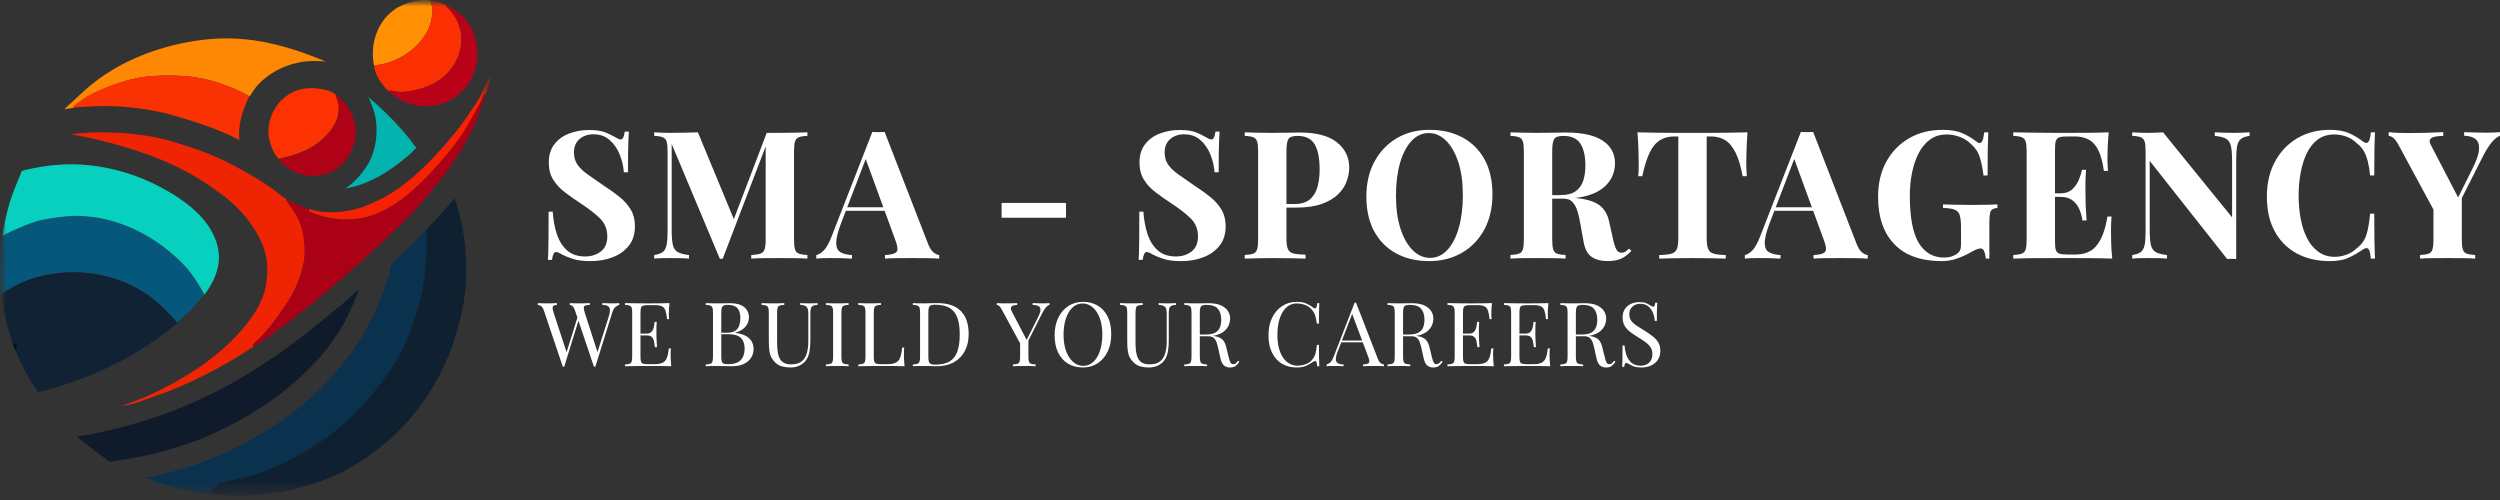 <svg xmlns="http://www.w3.org/2000/svg" width="200" height="40" viewBox="0 0 200 40" fill="none"><rect x="0" y="0" width="200" height="40" fill="#333333" stroke="none"/><mask id="mask0_1175_2508" style="mask-type:luminance" maskUnits="userSpaceOnUse" x="0" y="0" width="40" height="40"><path d="M0 0H39.24V39.679H0V0Z" fill="white"></path></mask><g mask="url(#mask0_1175_2508)"><mask id="mask1_1175_2508" style="mask-type:luminance" maskUnits="userSpaceOnUse" x="0" y="0" width="40" height="40"><path d="M0 0H39.24V39.679H0V0Z" fill="white"></path></mask><g mask="url(#mask1_1175_2508)"><path fill-rule="evenodd" clip-rule="evenodd" d="M0.179 18.882C0.297 18.844 0.406 18.762 0.515 18.703C0.703 18.601 0.9 18.512 1.096 18.427C1.678 18.172 2.267 17.908 2.876 17.721C3.215 17.618 3.581 17.554 3.93 17.497C4.843 17.351 5.771 17.228 6.698 17.305C7.238 17.349 7.779 17.411 8.309 17.53C10.711 18.073 12.931 19.391 14.635 21.151C15.113 21.644 15.506 22.196 15.865 22.779C15.973 22.954 16.085 23.129 16.181 23.312C16.226 23.396 16.257 23.499 16.314 23.575C16.304 23.644 16.219 23.713 16.175 23.765C16.042 23.925 15.906 24.08 15.764 24.232C15.566 24.445 15.383 24.678 15.173 24.88C14.842 25.198 14.509 25.516 14.172 25.826C14.076 25.754 13.999 25.617 13.917 25.527C13.714 25.302 13.507 25.081 13.296 24.863C12.715 24.266 12.068 23.718 11.356 23.284C8.694 21.657 5.329 21.326 2.382 22.329C1.809 22.525 1.246 22.803 0.726 23.114C0.588 23.197 0.447 23.278 0.316 23.372C0.238 23.428 0.168 23.502 0.082 23.545C0.081 23.381 0.046 23.209 0.032 23.044C0.017 22.869 0.019 22.69 0.012 22.514C-0.017 21.683 0.009 20.844 0.067 20.015C0.086 19.747 0.112 19.48 0.142 19.213C0.154 19.106 0.146 18.985 0.179 18.882Z" fill="#06577C"></path></g><mask id="mask2_1175_2508" style="mask-type:luminance" maskUnits="userSpaceOnUse" x="0" y="0" width="40" height="40"><path d="M0 0H39.24V39.679H0V0Z" fill="white"></path></mask><g mask="url(#mask2_1175_2508)"><path fill-rule="evenodd" clip-rule="evenodd" d="M0.11 23.569C0.196 23.526 0.266 23.452 0.344 23.395C0.475 23.302 0.616 23.22 0.754 23.138C1.274 22.827 1.837 22.549 2.411 22.353C5.357 21.349 8.723 21.681 11.384 23.308C12.096 23.742 12.743 24.29 13.324 24.887C13.535 25.105 13.742 25.326 13.945 25.551C14.027 25.641 14.104 25.778 14.2 25.85C13.38 26.506 12.553 27.155 11.668 27.723C9.865 28.877 7.912 29.817 5.891 30.52C5.182 30.767 4.47 31.01 3.744 31.201C3.568 31.248 3.39 31.288 3.215 31.339C3.171 31.352 3.062 31.405 3.019 31.386C2.794 30.955 2.501 30.564 2.259 30.143C1.877 29.478 1.543 28.79 1.258 28.079C1.269 28.045 1.32 28.044 1.343 28.018C1.364 27.995 1.379 27.958 1.387 27.929C1.399 27.883 1.411 27.804 1.385 27.761C1.372 27.739 1.338 27.729 1.339 27.699C1.342 27.628 1.442 27.628 1.412 27.548C1.398 27.524 1.378 27.496 1.347 27.491C1.315 27.485 1.262 27.516 1.227 27.519C1.143 27.527 1.131 27.467 1.04 27.52C0.744 26.619 0.459 25.728 0.279 24.795C0.224 24.512 0.181 24.228 0.151 23.941C0.138 23.82 0.106 23.691 0.11 23.569Z" fill="#102233"></path></g><mask id="mask3_1175_2508" style="mask-type:luminance" maskUnits="userSpaceOnUse" x="0" y="0" width="40" height="40"><path d="M0 0H39.24V39.679H0V0Z" fill="white"></path></mask><g mask="url(#mask3_1175_2508)"><path fill-rule="evenodd" clip-rule="evenodd" d="M16.338 23.563C16.281 23.488 16.25 23.384 16.205 23.3C16.109 23.118 15.997 22.943 15.889 22.768C15.53 22.184 15.136 21.633 14.659 21.14C12.955 19.38 10.735 18.061 8.332 17.519C7.803 17.4 7.262 17.337 6.722 17.293C5.795 17.217 4.867 17.34 3.954 17.486C3.605 17.542 3.239 17.607 2.9 17.71C2.291 17.897 1.702 18.16 1.12 18.415C0.924 18.501 0.727 18.59 0.539 18.692C0.43 18.75 0.321 18.833 0.203 18.871C0.223 18.434 0.339 17.984 0.43 17.557C0.625 16.648 0.895 15.722 1.261 14.866C1.384 14.578 1.488 14.281 1.617 13.995C1.657 13.909 1.682 13.749 1.752 13.687C2.044 13.574 2.371 13.521 2.676 13.457C3.417 13.3 4.155 13.209 4.911 13.166C7.639 13.012 10.419 13.691 12.826 14.964C13.82 15.49 14.741 16.075 15.578 16.831C16.617 17.771 17.457 19.047 17.514 20.484C17.536 21.044 17.404 21.608 17.197 22.125C17.045 22.508 16.844 22.853 16.623 23.199C16.565 23.29 16.497 23.378 16.433 23.465C16.409 23.498 16.38 23.552 16.338 23.563Z" fill="#07D0BF"></path></g><mask id="mask4_1175_2508" style="mask-type:luminance" maskUnits="userSpaceOnUse" x="0" y="0" width="40" height="40"><path d="M0 0H39.24V39.679H0V0Z" fill="white"></path></mask><g mask="url(#mask4_1175_2508)"><path fill-rule="evenodd" clip-rule="evenodd" d="M1.016 27.495C1.106 27.442 1.118 27.502 1.203 27.494C1.238 27.49 1.291 27.46 1.323 27.465C1.353 27.471 1.373 27.499 1.387 27.523C1.417 27.602 1.317 27.603 1.314 27.674C1.313 27.703 1.347 27.713 1.361 27.735C1.387 27.778 1.374 27.858 1.362 27.904C1.354 27.933 1.339 27.97 1.319 27.992C1.295 28.018 1.244 28.02 1.234 28.053C1.161 27.867 1.08 27.684 1.016 27.495Z" fill="#031022"></path></g><mask id="mask5_1175_2508" style="mask-type:luminance" maskUnits="userSpaceOnUse" x="0" y="0" width="40" height="40"><path d="M0 0H39.24V39.679H0V0Z" fill="white"></path></mask><g mask="url(#mask5_1175_2508)"><path fill-rule="evenodd" clip-rule="evenodd" d="M19.983 7.689C19.89 7.696 19.768 7.604 19.688 7.562C19.464 7.443 19.237 7.324 19.006 7.219C18.263 6.881 17.468 6.593 16.675 6.394C15.814 6.178 14.934 6.067 14.047 6.049C13.276 6.034 12.508 6.036 11.741 6.127C10.739 6.246 9.736 6.524 8.797 6.891C7.976 7.212 7.161 7.548 6.453 8.088C6.289 8.214 6.118 8.324 5.963 8.462C5.915 8.506 5.827 8.556 5.849 8.63C5.62 8.651 5.385 8.707 5.16 8.753C5.347 8.518 5.59 8.318 5.811 8.117C6.119 7.835 6.423 7.549 6.732 7.269C8.851 5.348 11.523 4.14 14.296 3.517C16.013 3.132 17.747 2.972 19.503 3.131C21.794 3.338 23.986 4.05 26.097 4.936C25.948 4.889 25.748 4.899 25.592 4.889C25.231 4.868 24.871 4.873 24.511 4.909C23.051 5.056 21.647 5.71 20.635 6.788C20.373 7.067 20.196 7.378 19.983 7.689Z" fill="#FE8803"></path></g><mask id="mask6_1175_2508" style="mask-type:luminance" maskUnits="userSpaceOnUse" x="0" y="0" width="40" height="40"><path d="M0 0H39.24V39.679H0V0Z" fill="white"></path></mask><g mask="url(#mask6_1175_2508)"><path fill-rule="evenodd" clip-rule="evenodd" d="M22.905 15.937C22.917 16.002 22.98 16.064 23.016 16.12C23.106 16.258 23.194 16.396 23.29 16.53C23.546 16.887 23.793 17.257 23.96 17.666C24.35 18.622 24.446 19.605 24.37 20.626C24.355 20.833 24.302 21.039 24.258 21.241C24.117 21.894 23.889 22.532 23.596 23.133C23.302 23.738 22.933 24.293 22.552 24.845C22.211 25.337 21.857 25.821 21.472 26.28C21.162 26.648 20.838 27.015 20.47 27.326C20.416 27.373 20.323 27.433 20.293 27.5C20.282 27.522 20.291 27.546 20.279 27.568C20.245 27.632 20.215 27.644 20.282 27.714C20.214 27.78 20.122 27.827 20.043 27.88C19.85 28.01 19.654 28.136 19.457 28.26C18.848 28.642 18.23 29.006 17.601 29.354C16.297 30.076 14.95 30.723 13.563 31.269C13.181 31.419 12.791 31.547 12.406 31.689C11.512 32.016 10.574 32.387 9.629 32.499C9.809 32.477 10.016 32.376 10.188 32.309C10.433 32.213 10.683 32.13 10.928 32.034C11.954 31.633 12.96 31.164 13.919 30.621C14.527 30.276 15.121 29.915 15.708 29.535C16.213 29.207 16.692 28.841 17.162 28.466C18.181 27.654 19.101 26.757 19.887 25.716C20.415 25.018 20.884 24.25 21.138 23.405C21.326 22.78 21.389 22.115 21.383 21.465C21.379 20.98 21.302 20.492 21.16 20.029C20.942 19.318 20.57 18.642 20.154 18.029C19.546 17.135 18.741 16.335 17.895 15.668C17.677 15.496 17.442 15.349 17.219 15.184C14.389 13.084 10.971 11.934 7.576 11.117C6.914 10.958 6.24 10.861 5.578 10.72C5.698 10.706 5.817 10.715 5.936 10.703C7.655 10.529 9.367 10.548 11.082 10.766C11.834 10.861 12.598 11.005 13.332 11.196C13.756 11.307 14.171 11.449 14.591 11.574C16.248 12.069 17.84 12.736 19.346 13.588C20.278 14.116 21.218 14.662 22.073 15.31C22.278 15.464 22.473 15.63 22.675 15.788C22.746 15.843 22.845 15.873 22.905 15.937Z" fill="#EE2403"></path></g><mask id="mask7_1175_2508" style="mask-type:luminance" maskUnits="userSpaceOnUse" x="0" y="0" width="40" height="40"><path d="M0 0H39.24V39.679H0V0Z" fill="white"></path></mask><g mask="url(#mask7_1175_2508)"><path fill-rule="evenodd" clip-rule="evenodd" d="M19.958 7.686C19.801 7.951 19.689 8.243 19.579 8.529C19.256 9.371 19.04 10.301 19.153 11.206C17.789 10.49 16.319 9.965 14.848 9.52C14.33 9.364 13.81 9.198 13.283 9.072C12.049 8.777 10.781 8.583 9.514 8.516C8.633 8.469 7.758 8.48 6.879 8.538C6.533 8.56 6.163 8.553 5.824 8.627C5.802 8.553 5.89 8.503 5.938 8.459C6.093 8.321 6.264 8.211 6.428 8.085C7.136 7.545 7.951 7.209 8.772 6.888C9.711 6.521 10.713 6.243 11.716 6.124C12.483 6.033 13.251 6.031 14.021 6.046C14.909 6.064 15.789 6.175 16.65 6.391C17.443 6.59 18.238 6.878 18.981 7.216C19.212 7.321 19.439 7.44 19.663 7.559C19.744 7.601 19.865 7.693 19.958 7.686Z" fill="#FA3203"></path></g><mask id="mask8_1175_2508" style="mask-type:luminance" maskUnits="userSpaceOnUse" x="0" y="0" width="40" height="40"><path d="M0 0H39.24V39.679H0V0Z" fill="white"></path></mask><g mask="url(#mask8_1175_2508)"><path fill-rule="evenodd" clip-rule="evenodd" d="M6.129 34.927C7.353 34.763 8.556 34.473 9.751 34.166C12.065 33.571 14.335 32.763 16.483 31.713C16.814 31.551 17.151 31.404 17.476 31.232C18.342 30.774 19.214 30.294 20.047 29.779C20.74 29.351 21.413 28.885 22.097 28.442C22.602 28.114 23.078 27.735 23.559 27.374C24.582 26.607 25.578 25.807 26.567 24.997C27.035 24.613 27.513 24.231 27.956 23.819C28.131 23.658 28.306 23.485 28.496 23.342C28.519 23.325 28.674 23.22 28.674 23.22C28.58 23.64 28.367 24.056 28.195 24.449C27.958 24.992 27.705 25.544 27.407 26.057C27.165 26.476 26.888 26.874 26.614 27.271C25.843 28.39 24.895 29.375 23.895 30.291C22.161 31.877 20.18 33.16 18.075 34.198C17.316 34.572 16.548 34.93 15.756 35.232C15.282 35.413 14.8 35.563 14.318 35.72C12.995 36.151 11.63 36.501 10.254 36.709C9.892 36.765 9.533 36.84 9.168 36.883C9.045 36.897 8.899 36.941 8.776 36.925C8.672 36.886 8.579 36.794 8.489 36.73C8.305 36.599 8.121 36.47 7.939 36.337C7.521 36.034 7.123 35.709 6.718 35.39C6.527 35.239 6.3 35.099 6.129 34.927Z" fill="#0F1B2A"></path></g><mask id="mask9_1175_2508" style="mask-type:luminance" maskUnits="userSpaceOnUse" x="0" y="0" width="40" height="40"><path d="M0 0H39.24V39.679H0V0Z" fill="white"></path></mask><g mask="url(#mask9_1175_2508)"><path fill-rule="evenodd" clip-rule="evenodd" d="M34.096 18.466C34.145 18.727 34.129 19.01 34.126 19.274C34.122 19.586 34.127 19.897 34.114 20.208C34.062 21.491 33.94 22.742 33.623 23.99C33.42 24.791 33.168 25.574 32.881 26.349C32.674 26.907 32.458 27.466 32.184 27.996C31.826 28.691 31.405 29.359 30.961 30.002C29.878 31.57 28.608 32.99 27.15 34.22C26.186 35.034 25.121 35.742 24.029 36.37C22.762 37.099 21.378 37.7 19.976 38.116C19.381 38.292 18.769 38.407 18.166 38.551C17.988 38.593 17.805 38.621 17.63 38.675C17.593 38.687 17.499 38.691 17.47 38.715C17.448 38.732 17.47 38.77 17.462 38.795C17.443 38.855 17.368 38.925 17.321 38.965C17.266 39.012 17.235 38.943 17.183 38.966C17.156 38.979 17.145 39.013 17.119 39.029C17.044 39.076 16.992 39.085 16.946 39.179C16.916 39.241 16.956 39.325 16.945 39.392C16.935 39.456 16.863 39.51 16.829 39.562C16.737 39.535 16.632 39.54 16.537 39.528C16.337 39.501 16.138 39.475 15.939 39.44C15.288 39.323 14.644 39.185 14.002 39.023C13.415 38.873 12.835 38.669 12.263 38.468C12.11 38.415 11.954 38.357 11.805 38.292C11.755 38.27 11.712 38.232 11.656 38.221C12.294 38.12 12.912 37.957 13.537 37.801C15.111 37.408 16.611 36.859 18.085 36.184C21.629 34.562 24.924 32.237 27.365 29.174C27.69 28.766 28.021 28.355 28.314 27.923C29.23 26.574 29.984 25.15 30.562 23.627C30.772 23.074 30.96 22.499 31.121 21.93C31.173 21.749 31.225 21.566 31.273 21.384C31.298 21.287 31.309 21.172 31.356 21.082C31.406 20.987 31.531 20.909 31.61 20.838C31.789 20.674 31.965 20.505 32.144 20.341C32.651 19.876 33.139 19.389 33.614 18.893C33.728 18.775 33.838 18.652 33.958 18.541C34.003 18.498 34.043 18.423 34.096 18.466Z" fill="#0A314E"></path></g><mask id="mask10_1175_2508" style="mask-type:luminance" maskUnits="userSpaceOnUse" x="0" y="0" width="40" height="40"><path d="M0 0H39.24V39.679H0V0Z" fill="white"></path></mask><g mask="url(#mask10_1175_2508)"><path fill-rule="evenodd" clip-rule="evenodd" d="M34.091 18.438C34.087 18.353 34.174 18.293 34.23 18.237C34.384 18.082 34.537 17.928 34.686 17.77C35.27 17.149 35.831 16.512 36.374 15.855C36.565 16.48 36.763 17.092 36.901 17.731C37.25 19.344 37.353 20.98 37.27 22.625C37.216 23.709 37.007 24.787 36.743 25.838C35.743 29.818 33.454 33.514 30.153 35.989C29.102 36.777 27.984 37.544 26.76 38.045C26.237 38.258 25.715 38.484 25.179 38.66C23.528 39.204 21.816 39.546 20.08 39.629C19.399 39.661 18.699 39.684 18.019 39.628C17.759 39.606 17.499 39.604 17.24 39.578C17.116 39.566 16.945 39.516 16.824 39.535C16.859 39.482 16.931 39.428 16.941 39.364C16.951 39.298 16.911 39.214 16.942 39.151C16.988 39.057 17.039 39.048 17.115 39.002C17.14 38.986 17.152 38.951 17.179 38.939C17.231 38.915 17.262 38.984 17.317 38.938C17.364 38.898 17.438 38.827 17.457 38.767C17.465 38.743 17.444 38.705 17.466 38.687C17.495 38.664 17.588 38.659 17.626 38.647C17.801 38.594 17.983 38.566 18.161 38.524C18.765 38.38 19.376 38.265 19.972 38.088C21.374 37.673 22.757 37.071 24.024 36.342C25.117 35.714 26.181 35.006 27.146 34.193C28.604 32.963 29.873 31.543 30.956 29.974C31.4 29.332 31.821 28.663 32.18 27.968C32.453 27.438 32.669 26.88 32.876 26.321C33.163 25.547 33.416 24.764 33.619 23.963C33.936 22.714 34.058 21.464 34.109 20.181C34.122 19.869 34.117 19.558 34.121 19.247C34.124 18.982 34.14 18.699 34.091 18.438Z" fill="#0F2031"></path></g><mask id="mask11_1175_2508" style="mask-type:luminance" maskUnits="userSpaceOnUse" x="0" y="0" width="40" height="40"><path d="M0 0H39.24V39.679H0V0Z" fill="white"></path></mask><g mask="url(#mask11_1175_2508)"><path fill-rule="evenodd" clip-rule="evenodd" d="M22.881 15.974C22.932 15.94 22.984 15.977 23.035 16.003C23.137 16.054 23.238 16.105 23.341 16.153C23.787 16.361 24.238 16.545 24.693 16.729C24.681 16.78 24.666 16.927 24.715 16.959C24.741 16.977 24.787 16.973 24.817 16.984C24.906 17.016 24.996 17.047 25.085 17.079C25.378 17.186 25.665 17.293 25.969 17.367C27.364 17.706 28.844 17.635 30.176 17.074C31.266 16.614 32.185 15.932 33.065 15.152C33.808 14.494 34.484 13.8 35.129 13.047C35.77 12.298 36.423 11.533 36.963 10.706C37.462 9.942 37.869 9.113 38.321 8.321C38.409 8.167 38.486 8.006 38.557 7.844C38.594 7.761 38.614 7.636 38.674 7.569C38.713 7.561 38.74 7.557 38.776 7.579C38.794 7.591 38.796 7.618 38.818 7.619C38.777 7.853 38.678 8.07 38.596 8.291C38.505 8.534 38.419 8.78 38.332 9.024C38.196 9.411 38.074 9.809 37.892 10.177C37.26 11.453 36.546 12.663 35.685 13.798C35.088 14.585 34.47 15.359 33.823 16.105C32.679 17.424 31.381 18.611 30.109 19.802C28.696 21.125 27.237 22.398 25.744 23.629C25.39 23.92 25.052 24.23 24.694 24.515C23.813 25.218 22.916 25.911 22.01 26.58C21.64 26.854 21.25 27.098 20.867 27.354C20.744 27.437 20.619 27.515 20.497 27.6C20.423 27.651 20.344 27.722 20.258 27.752C20.192 27.681 20.222 27.67 20.255 27.606C20.267 27.584 20.259 27.56 20.269 27.537C20.299 27.471 20.392 27.41 20.447 27.364C20.814 27.052 21.139 26.686 21.448 26.317C21.833 25.859 22.188 25.374 22.528 24.882C22.91 24.331 23.278 23.776 23.573 23.171C23.865 22.57 24.094 21.932 24.235 21.279C24.278 21.077 24.331 20.87 24.346 20.664C24.422 19.643 24.326 18.66 23.937 17.704C23.77 17.295 23.523 16.925 23.266 16.567C23.171 16.434 23.083 16.295 22.993 16.158C22.956 16.102 22.893 16.04 22.881 15.974Z" fill="#AB0116"></path></g><mask id="mask12_1175_2508" style="mask-type:luminance" maskUnits="userSpaceOnUse" x="0" y="0" width="40" height="40"><path d="M0 0H39.24V39.679H0V0Z" fill="white"></path></mask><g mask="url(#mask12_1175_2508)"><path fill-rule="evenodd" clip-rule="evenodd" d="M26.878 7.584C26.854 7.648 26.898 7.718 26.921 7.78C26.977 7.929 27.027 8.079 27.06 8.235C27.14 8.614 27.117 9.032 27.003 9.402C26.862 9.856 26.595 10.269 26.287 10.626C25.736 11.264 25.032 11.8 24.242 12.107C23.911 12.236 23.576 12.368 23.235 12.469C22.932 12.557 22.618 12.611 22.317 12.702C22.256 12.693 22.223 12.621 22.185 12.575C22.07 12.436 21.972 12.292 21.892 12.13C21.582 11.504 21.413 10.819 21.499 10.118C21.656 8.847 22.499 7.694 23.72 7.252C24.294 7.044 24.907 7.007 25.509 7.097C25.956 7.164 26.534 7.262 26.878 7.584Z" fill="#FC3203"></path></g><mask id="mask13_1175_2508" style="mask-type:luminance" maskUnits="userSpaceOnUse" x="0" y="0" width="40" height="40"><path d="M0 0H39.24V39.679H0V0Z" fill="white"></path></mask><g mask="url(#mask13_1175_2508)"><path fill-rule="evenodd" clip-rule="evenodd" d="M22.313 12.744C22.614 12.652 22.928 12.598 23.231 12.51C23.573 12.409 23.907 12.278 24.238 12.149C25.028 11.841 25.733 11.305 26.284 10.667C26.592 10.31 26.859 9.897 26.999 9.443C27.113 9.074 27.137 8.655 27.057 8.276C27.024 8.121 26.973 7.97 26.917 7.821C26.894 7.76 26.85 7.689 26.875 7.625C26.938 7.619 27.015 7.698 27.064 7.734C27.219 7.849 27.362 7.98 27.495 8.12C28.08 8.737 28.392 9.52 28.446 10.363C28.54 11.829 27.664 13.306 26.281 13.847C25.753 14.053 25.2 14.112 24.64 14.053C23.937 13.978 23.29 13.688 22.754 13.229C22.63 13.123 22.515 13.007 22.405 12.887C22.366 12.845 22.304 12.803 22.313 12.744Z" fill="#AF0217"></path></g><mask id="mask14_1175_2508" style="mask-type:luminance" maskUnits="userSpaceOnUse" x="0" y="0" width="40" height="40"><path d="M0 0H39.24V39.679H0V0Z" fill="white"></path></mask><g mask="url(#mask14_1175_2508)"><path fill-rule="evenodd" clip-rule="evenodd" d="M24.727 16.712C26.055 17.149 27.547 17.025 28.863 16.611C29.294 16.476 29.7 16.289 30.109 16.101C31.98 15.239 33.551 13.809 34.938 12.315C35.964 11.209 36.914 10.04 37.743 8.779C38.033 8.337 38.352 7.881 38.582 7.404C38.683 7.193 38.754 6.97 38.854 6.759C38.916 6.628 38.997 6.507 39.059 6.376C39.133 6.217 39.174 6.046 39.263 5.892L39.26 5.924C39.254 5.982 39.245 6.04 39.239 6.098C39.227 6.224 39.212 6.346 39.183 6.47C39.126 6.716 39.054 6.957 38.981 7.199C38.941 7.331 38.912 7.478 38.851 7.602C38.83 7.601 38.828 7.574 38.81 7.563C38.773 7.54 38.747 7.544 38.708 7.552C38.648 7.619 38.627 7.745 38.591 7.828C38.52 7.99 38.443 8.151 38.355 8.304C37.903 9.096 37.496 9.925 36.997 10.69C36.457 11.516 35.804 12.281 35.163 13.03C34.517 13.784 33.842 14.477 33.099 15.136C32.219 15.916 31.3 16.598 30.21 17.057C28.878 17.619 27.398 17.689 26.003 17.35C25.699 17.276 25.412 17.169 25.119 17.063C25.03 17.03 24.94 16.999 24.851 16.967C24.82 16.956 24.775 16.96 24.749 16.943C24.7 16.91 24.715 16.763 24.727 16.712Z" fill="#F72103"></path></g><mask id="mask15_1175_2508" style="mask-type:luminance" maskUnits="userSpaceOnUse" x="0" y="0" width="40" height="40"><path d="M0 0H39.24V39.679H0V0Z" fill="white"></path></mask><g mask="url(#mask15_1175_2508)"><path fill-rule="evenodd" clip-rule="evenodd" d="M27.582 15.079C27.999 14.869 28.338 14.526 28.654 14.186C29.128 13.677 29.509 13.108 29.762 12.458C30.104 11.583 30.198 10.522 30.072 9.593C29.985 8.947 29.726 8.381 29.488 7.781C30.414 8.574 31.311 9.425 32.113 10.346C32.332 10.597 32.556 10.849 32.762 11.112C32.948 11.348 33.113 11.599 33.306 11.829C33.302 11.86 33.251 11.885 33.227 11.903C33.159 11.951 33.107 12.019 33.051 12.079C32.792 12.357 32.486 12.597 32.191 12.833C31.177 13.646 30.079 14.343 28.845 14.771C28.545 14.874 28.212 14.965 27.9 15.02C27.829 15.032 27.75 15.042 27.682 15.058C27.581 15.083 27.634 15.092 27.582 15.079Z" fill="#02B4AD"></path></g><mask id="mask16_1175_2508" style="mask-type:luminance" maskUnits="userSpaceOnUse" x="0" y="0" width="40" height="40"><path d="M0 0H39.24V39.679H0V0Z" fill="white"></path></mask><g mask="url(#mask16_1175_2508)"><path fill-rule="evenodd" clip-rule="evenodd" d="M34.444 0.046C34.438 0.112 34.476 0.177 34.496 0.241C34.528 0.347 34.554 0.455 34.572 0.565C34.615 0.825 34.588 1.114 34.551 1.374C34.333 2.884 33.132 4.069 31.808 4.713C31.449 4.887 31.067 5.035 30.675 5.119C30.501 5.156 30.324 5.177 30.15 5.213C30.079 5.227 29.991 5.237 29.931 5.279C29.583 3.647 30.12 1.818 31.498 0.808C31.96 0.47 32.471 0.261 33.025 0.128C33.474 0.02 33.986 -0.051 34.444 0.046Z" fill="#FF9004"></path></g><mask id="mask17_1175_2508" style="mask-type:luminance" maskUnits="userSpaceOnUse" x="0" y="0" width="40" height="40"><path d="M0 0H39.24V39.679H0V0Z" fill="white"></path></mask><g mask="url(#mask17_1175_2508)"><path fill-rule="evenodd" clip-rule="evenodd" d="M29.922 5.281C29.981 5.238 30.07 5.228 30.141 5.214C30.315 5.179 30.491 5.158 30.666 5.12C31.057 5.037 31.44 4.889 31.799 4.714C33.123 4.071 34.324 2.885 34.541 1.375C34.579 1.115 34.605 0.827 34.562 0.567C34.544 0.457 34.519 0.349 34.486 0.243C34.467 0.179 34.429 0.114 34.435 0.047C34.531 0.043 34.638 0.078 34.732 0.097C34.951 0.14 35.167 0.197 35.377 0.273C35.469 0.307 35.563 0.372 35.658 0.389C35.652 0.492 35.753 0.562 35.822 0.634C35.969 0.785 36.11 0.943 36.234 1.114C36.579 1.592 36.814 2.15 36.883 2.737C36.921 3.056 36.912 3.368 36.867 3.686C36.692 4.922 35.877 6.005 34.796 6.618C34.292 6.904 33.724 7.1 33.156 7.215C32.731 7.302 32.28 7.387 31.844 7.349C31.667 7.333 31.496 7.275 31.319 7.255C31.247 7.247 31.153 7.236 31.09 7.273C30.919 7.174 30.784 6.978 30.662 6.828C30.312 6.396 29.995 5.842 29.922 5.281Z" fill="#FA3002"></path></g><mask id="mask18_1175_2508" style="mask-type:luminance" maskUnits="userSpaceOnUse" x="0" y="0" width="40" height="40"><path d="M0 0H39.24V39.679H0V0Z" fill="white"></path></mask><g mask="url(#mask18_1175_2508)"><path fill-rule="evenodd" clip-rule="evenodd" d="M31.109 7.278C31.172 7.242 31.267 7.253 31.338 7.26C31.515 7.28 31.686 7.339 31.864 7.354C32.3 7.393 32.751 7.307 33.176 7.221C33.743 7.106 34.311 6.91 34.816 6.623C35.897 6.011 36.712 4.927 36.887 3.692C36.932 3.373 36.941 3.062 36.903 2.743C36.834 2.155 36.599 1.597 36.253 1.12C36.129 0.948 35.989 0.791 35.842 0.639C35.773 0.568 35.672 0.497 35.678 0.395C35.809 0.433 35.938 0.519 36.055 0.589C36.326 0.75 36.579 0.935 36.82 1.139C38.153 2.268 38.508 4.318 37.887 5.912C37.414 7.125 36.342 8.071 35.081 8.379C34.009 8.641 32.791 8.469 31.857 7.866C31.663 7.74 31.475 7.604 31.294 7.461C31.236 7.415 31.131 7.349 31.109 7.278Z" fill="#B90217"></path></g></g><path d="M47.099 10.401C47.661 10.401 48.093 10.46 48.398 10.579C48.702 10.698 48.964 10.824 49.183 10.957C49.297 11.024 49.39 11.074 49.461 11.107C49.532 11.141 49.601 11.157 49.668 11.157C49.82 11.157 49.925 10.948 49.982 10.529H50.31C50.3 10.71 50.288 10.927 50.274 11.179C50.26 11.431 50.25 11.761 50.246 12.17C50.241 12.579 50.239 13.117 50.239 13.783H49.91C49.872 13.288 49.758 12.808 49.568 12.341C49.378 11.875 49.109 11.492 48.762 11.193C48.415 10.893 47.989 10.743 47.485 10.743C47.028 10.743 46.652 10.872 46.358 11.129C46.063 11.386 45.915 11.742 45.915 12.199C45.915 12.579 46.01 12.905 46.201 13.176C46.391 13.447 46.669 13.711 47.035 13.968C47.401 14.225 47.846 14.534 48.369 14.896C48.826 15.19 49.235 15.485 49.596 15.78C49.958 16.075 50.248 16.408 50.467 16.779C50.686 17.15 50.795 17.592 50.795 18.106C50.795 18.734 50.631 19.252 50.303 19.661C49.975 20.07 49.544 20.377 49.011 20.581C48.479 20.786 47.894 20.888 47.257 20.888C46.667 20.888 46.196 20.831 45.844 20.717C45.492 20.603 45.197 20.484 44.959 20.36C44.75 20.227 44.588 20.161 44.474 20.161C44.322 20.161 44.217 20.37 44.16 20.788H43.832C43.851 20.56 43.863 20.294 43.868 19.989C43.873 19.685 43.877 19.288 43.882 18.798C43.887 18.308 43.889 17.687 43.889 16.936H44.217C44.255 17.564 44.362 18.151 44.538 18.698C44.714 19.245 44.985 19.685 45.352 20.018C45.718 20.351 46.205 20.517 46.814 20.517C47.309 20.517 47.727 20.384 48.07 20.118C48.412 19.851 48.583 19.452 48.583 18.919C48.583 18.329 48.384 17.842 47.984 17.457C47.585 17.072 47.071 16.674 46.443 16.265C45.996 15.97 45.578 15.676 45.188 15.381C44.797 15.086 44.486 14.748 44.253 14.368C44.02 13.987 43.903 13.535 43.903 13.012C43.903 12.413 44.053 11.921 44.353 11.535C44.653 11.15 45.047 10.865 45.537 10.679C46.027 10.494 46.548 10.401 47.099 10.401ZM64.592 10.586V10.872C64.288 10.881 64.06 10.917 63.907 10.979C63.755 11.041 63.653 11.155 63.601 11.321C63.548 11.488 63.522 11.747 63.522 12.099V19.176C63.522 19.518 63.548 19.775 63.601 19.947C63.653 20.118 63.755 20.232 63.907 20.289C64.06 20.346 64.288 20.384 64.592 20.403V20.689C64.326 20.669 63.991 20.658 63.587 20.653C63.182 20.648 62.771 20.646 62.352 20.646C61.896 20.646 61.468 20.648 61.068 20.653C60.669 20.658 60.345 20.669 60.098 20.689V20.403C60.421 20.384 60.666 20.346 60.833 20.289C60.999 20.232 61.111 20.118 61.168 19.947C61.225 19.775 61.254 19.518 61.254 19.176V11.457H61.353L57.815 20.703H57.587L53.734 11.514V18.349C53.734 18.872 53.763 19.274 53.82 19.554C53.877 19.835 54.003 20.035 54.198 20.154C54.393 20.272 54.7 20.356 55.118 20.403V20.689C54.937 20.669 54.7 20.658 54.405 20.653C54.11 20.648 53.834 20.646 53.577 20.646C53.358 20.646 53.135 20.648 52.907 20.653C52.678 20.658 52.488 20.669 52.336 20.689V20.403C52.64 20.356 52.868 20.275 53.021 20.161C53.173 20.046 53.275 19.859 53.328 19.597C53.38 19.335 53.406 18.976 53.406 18.52V12.099C53.406 11.747 53.38 11.488 53.328 11.321C53.275 11.155 53.17 11.041 53.014 10.979C52.857 10.917 52.631 10.881 52.336 10.872V10.586C52.488 10.596 52.678 10.605 52.907 10.615C53.135 10.624 53.358 10.629 53.577 10.629C53.986 10.629 54.388 10.624 54.783 10.615C55.178 10.605 55.527 10.596 55.832 10.586L58.828 17.821L58.471 18.149L61.339 10.629C61.501 10.629 61.667 10.629 61.839 10.629C62.01 10.629 62.181 10.629 62.352 10.629C62.771 10.629 63.182 10.624 63.587 10.615C63.991 10.605 64.326 10.596 64.592 10.586ZM70.771 10.558L74.238 19.49C74.371 19.832 74.521 20.068 74.687 20.196C74.854 20.325 75.004 20.394 75.137 20.403V20.689C74.851 20.669 74.516 20.658 74.131 20.653C73.746 20.648 73.358 20.646 72.968 20.646C72.53 20.646 72.117 20.648 71.727 20.653C71.337 20.658 71.028 20.669 70.799 20.689V20.403C71.284 20.384 71.591 20.301 71.719 20.154C71.848 20.006 71.817 19.69 71.627 19.205L69.201 12.57L69.458 12.199L67.289 17.849C67.023 18.553 66.892 19.086 66.897 19.447C66.901 19.809 67.018 20.054 67.246 20.182C67.475 20.31 67.779 20.384 68.159 20.403V20.689C67.846 20.669 67.546 20.658 67.261 20.653C66.975 20.648 66.685 20.646 66.39 20.646C66.181 20.646 65.984 20.648 65.798 20.653C65.613 20.658 65.448 20.669 65.306 20.689V20.403C65.506 20.365 65.71 20.237 65.919 20.018C66.129 19.799 66.333 19.428 66.533 18.905L69.786 10.558C69.938 10.568 70.102 10.572 70.278 10.572C70.454 10.572 70.618 10.568 70.771 10.558ZM71.769 16.579V16.865H67.517L67.66 16.579H71.769ZM85.281 16.237V17.421H80.13V16.237H85.281ZM94.356 10.401C94.917 10.401 95.35 10.46 95.654 10.579C95.958 10.698 96.22 10.824 96.439 10.957C96.553 11.024 96.646 11.074 96.717 11.107C96.788 11.141 96.857 11.157 96.924 11.157C97.076 11.157 97.181 10.948 97.238 10.529H97.566C97.556 10.71 97.545 10.927 97.53 11.179C97.516 11.431 97.507 11.761 97.502 12.17C97.497 12.579 97.495 13.117 97.495 13.783H97.166C97.128 13.288 97.014 12.808 96.824 12.341C96.634 11.875 96.365 11.492 96.018 11.193C95.671 10.893 95.245 10.743 94.741 10.743C94.284 10.743 93.909 10.872 93.614 11.129C93.319 11.386 93.171 11.742 93.171 12.199C93.171 12.579 93.266 12.905 93.457 13.176C93.647 13.447 93.925 13.711 94.291 13.968C94.658 14.225 95.102 14.534 95.626 14.896C96.082 15.19 96.491 15.485 96.853 15.78C97.214 16.075 97.504 16.408 97.723 16.779C97.942 17.15 98.051 17.592 98.051 18.106C98.051 18.734 97.887 19.252 97.559 19.661C97.231 20.07 96.8 20.377 96.268 20.581C95.735 20.786 95.15 20.888 94.513 20.888C93.923 20.888 93.452 20.831 93.1 20.717C92.748 20.603 92.453 20.484 92.215 20.36C92.006 20.227 91.844 20.161 91.73 20.161C91.578 20.161 91.473 20.37 91.416 20.788H91.088C91.107 20.56 91.119 20.294 91.124 19.989C91.129 19.685 91.133 19.288 91.138 18.798C91.143 18.308 91.145 17.687 91.145 16.936H91.473C91.511 17.564 91.618 18.151 91.794 18.698C91.97 19.245 92.242 19.685 92.608 20.018C92.974 20.351 93.462 20.517 94.07 20.517C94.565 20.517 94.983 20.384 95.326 20.118C95.668 19.851 95.84 19.452 95.84 18.919C95.84 18.329 95.64 17.842 95.24 17.457C94.841 17.072 94.327 16.674 93.699 16.265C93.252 15.97 92.834 15.676 92.444 15.381C92.054 15.086 91.742 14.748 91.509 14.368C91.276 13.987 91.159 13.535 91.159 13.012C91.159 12.413 91.309 11.921 91.609 11.535C91.909 11.15 92.303 10.865 92.793 10.679C93.283 10.494 93.804 10.401 94.356 10.401ZM99.578 10.586C99.815 10.596 100.136 10.605 100.541 10.615C100.945 10.624 101.347 10.629 101.746 10.629C102.203 10.629 102.645 10.624 103.073 10.615C103.501 10.605 103.806 10.601 103.987 10.601C105.309 10.601 106.298 10.862 106.954 11.386C107.611 11.909 107.939 12.584 107.939 13.412C107.939 13.754 107.872 14.113 107.739 14.489C107.606 14.865 107.38 15.212 107.061 15.53C106.743 15.849 106.308 16.108 105.756 16.308C105.204 16.508 104.51 16.608 103.673 16.608H102.217V16.322H103.53C104.091 16.322 104.517 16.194 104.807 15.937C105.097 15.68 105.297 15.343 105.406 14.924C105.516 14.505 105.57 14.054 105.57 13.569C105.57 12.665 105.437 11.989 105.171 11.543C104.905 11.095 104.448 10.872 103.801 10.872C103.43 10.872 103.19 10.953 103.081 11.114C102.971 11.276 102.916 11.604 102.916 12.099V19.09C102.916 19.461 102.955 19.737 103.031 19.918C103.107 20.099 103.254 20.218 103.473 20.275C103.692 20.332 104.015 20.365 104.443 20.375V20.689C104.148 20.679 103.768 20.669 103.302 20.66C102.836 20.651 102.346 20.646 101.832 20.646C101.423 20.646 101.024 20.651 100.634 20.66C100.244 20.669 99.891 20.679 99.578 20.689V20.403C99.882 20.384 100.11 20.346 100.263 20.289C100.415 20.232 100.517 20.118 100.569 19.947C100.622 19.775 100.648 19.518 100.648 19.176V12.099C100.648 11.747 100.622 11.488 100.569 11.321C100.517 11.155 100.412 11.041 100.255 10.979C100.098 10.917 99.873 10.881 99.578 10.872V10.586ZM114.36 10.387C115.368 10.387 116.25 10.591 117.006 11C117.763 11.409 118.35 11.997 118.769 12.762C119.187 13.528 119.396 14.458 119.396 15.552C119.396 16.617 119.182 17.549 118.754 18.349C118.326 19.148 117.729 19.771 116.964 20.218C116.198 20.665 115.325 20.888 114.345 20.888C113.337 20.888 112.455 20.684 111.699 20.275C110.942 19.866 110.355 19.276 109.936 18.506C109.518 17.735 109.309 16.808 109.309 15.723C109.309 14.658 109.525 13.726 109.958 12.927C110.391 12.127 110.985 11.504 111.741 11.057C112.498 10.61 113.37 10.387 114.36 10.387ZM114.303 10.644C113.77 10.644 113.306 10.858 112.911 11.286C112.517 11.714 112.212 12.303 111.998 13.055C111.784 13.806 111.677 14.677 111.677 15.666C111.677 16.674 111.798 17.552 112.041 18.299C112.284 19.045 112.612 19.621 113.026 20.025C113.439 20.429 113.898 20.631 114.402 20.631C114.935 20.631 115.399 20.417 115.794 19.989C116.188 19.561 116.493 18.969 116.707 18.213C116.921 17.457 117.028 16.589 117.028 15.609C117.028 14.591 116.907 13.711 116.664 12.969C116.421 12.227 116.093 11.654 115.679 11.25C115.266 10.846 114.807 10.644 114.303 10.644ZM120.838 10.586C121.076 10.596 121.397 10.605 121.801 10.615C122.205 10.624 122.607 10.629 123.007 10.629C123.463 10.629 123.906 10.624 124.334 10.615C124.762 10.605 125.066 10.601 125.247 10.601C126.569 10.601 127.558 10.817 128.215 11.25C128.871 11.683 129.199 12.294 129.199 13.084C129.199 13.407 129.133 13.733 129 14.061C128.866 14.389 128.64 14.693 128.322 14.974C128.003 15.255 127.568 15.478 127.016 15.645C126.464 15.811 125.77 15.894 124.933 15.894H123.563V15.609H124.79C125.352 15.609 125.777 15.502 126.067 15.288C126.357 15.074 126.557 14.789 126.667 14.432C126.776 14.075 126.831 13.678 126.831 13.24C126.831 12.489 126.698 11.906 126.431 11.492C126.165 11.079 125.708 10.872 125.061 10.872C124.69 10.872 124.45 10.953 124.341 11.114C124.231 11.276 124.177 11.604 124.177 12.099V19.176C124.177 19.518 124.203 19.775 124.255 19.947C124.308 20.118 124.41 20.232 124.562 20.289C124.714 20.346 124.943 20.384 125.247 20.403V20.689C124.99 20.669 124.667 20.658 124.277 20.653C123.887 20.648 123.492 20.646 123.092 20.646C122.636 20.646 122.205 20.648 121.801 20.653C121.397 20.658 121.076 20.669 120.838 20.689V20.403C121.142 20.384 121.371 20.346 121.523 20.289C121.675 20.232 121.777 20.118 121.83 19.947C121.882 19.775 121.908 19.518 121.908 19.176V12.099C121.908 11.747 121.882 11.488 121.83 11.321C121.777 11.155 121.673 11.041 121.516 10.979C121.359 10.917 121.133 10.881 120.838 10.872V10.586ZM123.535 15.652C123.944 15.661 124.298 15.68 124.598 15.709C124.897 15.737 125.161 15.764 125.39 15.787C125.618 15.811 125.822 15.828 126.003 15.837C126.869 15.913 127.508 16.099 127.922 16.394C128.336 16.689 128.605 17.131 128.728 17.721L129.057 19.19C129.142 19.571 129.233 19.837 129.328 19.989C129.423 20.142 129.561 20.218 129.741 20.218C129.865 20.208 129.967 20.177 130.048 20.125C130.129 20.073 130.217 19.994 130.312 19.89L130.512 20.061C130.255 20.356 129.979 20.567 129.684 20.696C129.39 20.824 129.033 20.888 128.614 20.888C128.101 20.888 127.677 20.779 127.344 20.56C127.011 20.341 126.793 19.937 126.688 19.347L126.431 17.921C126.365 17.521 126.284 17.171 126.189 16.872C126.094 16.572 125.963 16.334 125.796 16.158C125.63 15.982 125.399 15.894 125.104 15.894H123.563L123.535 15.652ZM139.801 10.586C139.763 11.072 139.737 11.538 139.723 11.985C139.708 12.432 139.701 12.774 139.701 13.012C139.701 13.221 139.706 13.421 139.715 13.611C139.725 13.802 139.735 13.963 139.744 14.097H139.416C139.264 13.297 139.071 12.665 138.838 12.199C138.605 11.733 138.327 11.402 138.003 11.207C137.68 11.012 137.299 10.915 136.862 10.915H136.534V19.062C136.534 19.442 136.574 19.728 136.655 19.918C136.736 20.108 136.886 20.234 137.104 20.296C137.323 20.358 137.642 20.394 138.06 20.403V20.689C137.765 20.679 137.373 20.669 136.883 20.66C136.393 20.651 135.882 20.646 135.349 20.646C134.826 20.646 134.332 20.651 133.865 20.66C133.399 20.669 133.024 20.679 132.738 20.689V20.403C133.166 20.394 133.49 20.358 133.708 20.296C133.927 20.234 134.075 20.108 134.151 19.918C134.227 19.728 134.265 19.442 134.265 19.062V10.915H133.951C133.513 10.915 133.133 11.012 132.81 11.207C132.486 11.402 132.21 11.73 131.982 12.192C131.754 12.653 131.554 13.288 131.383 14.097H131.055C131.074 13.963 131.085 13.802 131.09 13.611C131.095 13.421 131.097 13.221 131.097 13.012C131.097 12.774 131.09 12.432 131.076 11.985C131.062 11.538 131.036 11.072 130.997 10.586C131.435 10.596 131.913 10.605 132.431 10.615C132.95 10.624 133.471 10.629 133.994 10.629C134.517 10.629 134.988 10.629 135.406 10.629C135.834 10.629 136.308 10.629 136.826 10.629C137.345 10.629 137.865 10.624 138.389 10.615C138.912 10.605 139.383 10.596 139.801 10.586ZM145.053 10.558L148.52 19.49C148.653 19.832 148.803 20.068 148.969 20.196C149.136 20.325 149.285 20.394 149.419 20.403V20.689C149.133 20.669 148.798 20.658 148.413 20.653C148.027 20.648 147.64 20.646 147.25 20.646C146.812 20.646 146.399 20.648 146.009 20.653C145.619 20.658 145.309 20.669 145.081 20.689V20.403C145.566 20.384 145.873 20.301 146.001 20.154C146.13 20.006 146.099 19.69 145.909 19.205L143.483 12.57L143.74 12.199L141.571 17.849C141.305 18.553 141.174 19.086 141.179 19.447C141.183 19.809 141.3 20.054 141.528 20.182C141.757 20.31 142.061 20.384 142.441 20.403V20.689C142.128 20.669 141.828 20.658 141.542 20.653C141.257 20.648 140.967 20.646 140.672 20.646C140.463 20.646 140.265 20.648 140.08 20.653C139.894 20.658 139.73 20.669 139.588 20.689V20.403C139.787 20.365 139.992 20.237 140.201 20.018C140.411 19.799 140.615 19.428 140.815 18.905L144.068 10.558C144.22 10.568 144.384 10.572 144.56 10.572C144.736 10.572 144.9 10.568 145.053 10.558ZM146.051 16.579V16.865H141.799L141.942 16.579H146.051ZM155.411 10.387C156.058 10.387 156.586 10.477 156.995 10.658C157.404 10.839 157.77 11.057 158.094 11.314C158.208 11.4 158.303 11.443 158.379 11.443C158.56 11.443 158.679 11.157 158.736 10.586H159.064C159.045 10.957 159.031 11.407 159.021 11.935C159.012 12.463 159.007 13.164 159.007 14.039H158.679C158.612 13.469 158.51 12.972 158.372 12.548C158.234 12.125 157.979 11.761 157.609 11.457C157.38 11.238 157.097 11.067 156.76 10.943C156.422 10.819 156.082 10.758 155.739 10.758C155.216 10.758 154.769 10.893 154.398 11.164C154.027 11.435 153.723 11.804 153.485 12.27C153.247 12.736 153.071 13.262 152.957 13.847C152.843 14.432 152.786 15.038 152.786 15.666C152.786 17.378 153.021 18.629 153.492 19.419C153.963 20.208 154.641 20.603 155.525 20.603C155.754 20.603 155.953 20.574 156.125 20.517C156.296 20.46 156.434 20.394 156.538 20.317C156.672 20.222 156.762 20.12 156.809 20.011C156.857 19.901 156.881 19.756 156.881 19.576V18.177C156.881 17.74 156.845 17.414 156.774 17.2C156.702 16.986 156.562 16.841 156.353 16.765C156.144 16.689 155.839 16.646 155.44 16.636V16.351C155.639 16.36 155.88 16.368 156.16 16.372C156.441 16.377 156.733 16.382 157.038 16.387C157.342 16.391 157.623 16.394 157.88 16.394C158.279 16.394 158.645 16.389 158.978 16.38C159.311 16.37 159.582 16.36 159.792 16.351V16.636C159.525 16.655 159.352 16.731 159.271 16.865C159.19 16.998 159.149 17.331 159.149 17.863V20.689H158.864C158.855 20.527 158.819 20.351 158.757 20.161C158.695 19.97 158.593 19.875 158.45 19.875C158.384 19.875 158.296 19.892 158.186 19.925C158.077 19.959 157.908 20.042 157.68 20.175C157.328 20.375 156.957 20.544 156.567 20.681C156.177 20.819 155.768 20.888 155.34 20.888C153.675 20.888 152.41 20.436 151.544 19.533C150.679 18.629 150.246 17.369 150.246 15.752C150.246 14.667 150.467 13.726 150.909 12.927C151.352 12.127 151.961 11.504 152.736 11.057C153.511 10.61 154.403 10.387 155.411 10.387ZM168.695 10.586C168.657 11.005 168.631 11.409 168.616 11.799C168.602 12.189 168.595 12.489 168.595 12.698C168.595 12.889 168.6 13.069 168.609 13.24C168.619 13.412 168.628 13.554 168.638 13.668H168.31C168.214 12.974 168.067 12.425 167.867 12.021C167.668 11.616 167.408 11.331 167.09 11.164C166.771 10.998 166.398 10.915 165.97 10.915H165.385C165.099 10.915 164.888 10.938 164.75 10.986C164.612 11.034 164.519 11.126 164.471 11.264C164.424 11.402 164.4 11.623 164.4 11.928V19.347C164.4 19.642 164.424 19.861 164.471 20.004C164.519 20.146 164.612 20.241 164.75 20.289C164.888 20.337 165.099 20.36 165.385 20.36H166.084C166.512 20.36 166.89 20.268 167.218 20.082C167.546 19.897 167.827 19.58 168.06 19.133C168.293 18.686 168.471 18.082 168.595 17.321H168.923C168.895 17.626 168.88 18.025 168.88 18.52C168.88 18.738 168.885 19.048 168.895 19.447C168.904 19.847 168.933 20.261 168.98 20.689C168.495 20.669 167.948 20.658 167.339 20.653C166.731 20.648 166.188 20.646 165.713 20.646C165.389 20.646 164.961 20.646 164.429 20.646C163.896 20.646 163.33 20.648 162.731 20.653C162.131 20.658 161.575 20.669 161.061 20.689V20.403C161.366 20.384 161.594 20.346 161.746 20.289C161.898 20.232 162.001 20.118 162.053 19.947C162.105 19.775 162.131 19.518 162.131 19.176V12.099C162.131 11.747 162.105 11.488 162.053 11.321C162.001 11.155 161.896 11.041 161.739 10.979C161.582 10.917 161.356 10.881 161.061 10.872V10.586C161.575 10.596 162.131 10.605 162.731 10.615C163.33 10.624 163.896 10.629 164.429 10.629C164.961 10.629 165.389 10.629 165.713 10.629C166.15 10.629 166.647 10.627 167.204 10.622C167.76 10.617 168.257 10.605 168.695 10.586ZM166.469 15.466C166.469 15.466 166.469 15.514 166.469 15.609C166.469 15.704 166.469 15.752 166.469 15.752H163.972C163.972 15.752 163.972 15.704 163.972 15.609C163.972 15.514 163.972 15.466 163.972 15.466H166.469ZM166.883 13.583C166.845 14.125 166.828 14.539 166.833 14.824C166.838 15.11 166.84 15.371 166.84 15.609C166.84 15.847 166.845 16.108 166.854 16.394C166.864 16.679 166.888 17.093 166.926 17.635H166.597C166.55 17.302 166.462 16.993 166.333 16.708C166.205 16.422 166.022 16.192 165.784 16.016C165.546 15.84 165.237 15.752 164.857 15.752V15.466C165.237 15.466 165.542 15.362 165.77 15.152C165.998 14.943 166.174 14.693 166.298 14.403C166.421 14.113 166.507 13.84 166.555 13.583H166.883ZM179.967 10.586V10.872C179.662 10.91 179.434 10.988 179.282 11.107C179.129 11.226 179.027 11.414 178.975 11.671C178.923 11.928 178.896 12.289 178.896 12.755V20.717C178.782 20.708 178.666 20.703 178.547 20.703C178.428 20.703 178.302 20.708 178.169 20.717L171.976 12.869V18.349C171.976 18.872 172.005 19.274 172.062 19.554C172.119 19.835 172.245 20.035 172.44 20.154C172.635 20.272 172.942 20.356 173.36 20.403V20.689C173.18 20.669 172.942 20.658 172.647 20.653C172.352 20.648 172.076 20.646 171.819 20.646C171.6 20.646 171.377 20.648 171.149 20.653C170.92 20.658 170.73 20.669 170.578 20.689V20.403C170.882 20.356 171.111 20.275 171.263 20.161C171.415 20.046 171.517 19.859 171.57 19.597C171.622 19.335 171.648 18.976 171.648 18.52V12.099C171.648 11.747 171.622 11.488 171.57 11.321C171.517 11.155 171.413 11.041 171.256 10.979C171.099 10.917 170.873 10.881 170.578 10.872V10.586C170.73 10.596 170.92 10.605 171.149 10.615C171.377 10.624 171.6 10.629 171.819 10.629C172.048 10.629 172.266 10.624 172.476 10.615C172.685 10.605 172.875 10.596 173.046 10.586L178.568 17.392V12.927C178.568 12.403 178.54 12.001 178.483 11.721C178.426 11.44 178.3 11.238 178.105 11.114C177.91 10.991 177.603 10.91 177.184 10.872V10.586C177.365 10.596 177.603 10.605 177.898 10.615C178.192 10.624 178.468 10.629 178.725 10.629C178.953 10.629 179.179 10.624 179.403 10.615C179.626 10.605 179.814 10.596 179.967 10.586ZM186.401 10.387C187.029 10.387 187.545 10.479 187.949 10.665C188.354 10.85 188.713 11.067 189.027 11.314C189.217 11.457 189.362 11.473 189.462 11.364C189.562 11.255 189.631 10.995 189.669 10.586H189.997C189.978 10.957 189.963 11.407 189.954 11.935C189.944 12.463 189.94 13.164 189.94 14.039H189.612C189.564 13.602 189.502 13.229 189.426 12.919C189.35 12.61 189.245 12.337 189.112 12.099C188.979 11.861 188.789 11.647 188.541 11.457C188.304 11.219 188.028 11.043 187.714 10.929C187.4 10.815 187.072 10.758 186.729 10.758C186.216 10.758 185.778 10.893 185.417 11.164C185.055 11.435 184.763 11.804 184.539 12.27C184.316 12.736 184.151 13.262 184.047 13.847C183.942 14.432 183.89 15.038 183.89 15.666C183.89 16.303 183.945 16.915 184.054 17.5C184.163 18.084 184.335 18.605 184.568 19.062C184.801 19.518 185.103 19.88 185.474 20.146C185.845 20.413 186.282 20.546 186.786 20.546C187.1 20.546 187.417 20.486 187.735 20.367C188.054 20.249 188.327 20.075 188.556 19.847C188.927 19.561 189.179 19.207 189.312 18.784C189.445 18.36 189.545 17.797 189.612 17.093H189.94C189.94 17.997 189.944 18.727 189.954 19.283C189.963 19.84 189.978 20.308 189.997 20.689H189.669C189.631 20.279 189.566 20.023 189.476 19.918C189.386 19.813 189.236 19.828 189.027 19.961C188.675 20.208 188.301 20.425 187.906 20.61C187.512 20.796 187.005 20.888 186.387 20.888C185.379 20.888 184.496 20.684 183.74 20.275C182.984 19.866 182.396 19.276 181.978 18.506C181.559 17.735 181.35 16.808 181.35 15.723C181.35 14.658 181.566 13.726 181.999 12.927C182.432 12.127 183.027 11.504 183.783 11.057C184.539 10.61 185.412 10.387 186.401 10.387ZM199.999 10.572V10.858C199.79 10.943 199.575 11.112 199.357 11.364C199.138 11.616 198.895 11.999 198.629 12.513L195.932 17.849H195.262L191.923 11.671C191.752 11.348 191.597 11.133 191.459 11.029C191.321 10.924 191.2 10.872 191.095 10.872V10.572C191.352 10.601 191.616 10.62 191.887 10.629C192.158 10.639 192.456 10.644 192.779 10.644C193.197 10.644 193.649 10.636 194.134 10.622C194.62 10.608 195.062 10.591 195.461 10.572V10.872C195.224 10.872 195.01 10.891 194.819 10.929C194.629 10.967 194.496 11.036 194.42 11.136C194.344 11.236 194.363 11.395 194.477 11.614L196.731 15.951L196.289 16.522L197.759 13.569C198.111 12.884 198.298 12.346 198.322 11.956C198.346 11.566 198.251 11.288 198.037 11.121C197.823 10.955 197.521 10.867 197.131 10.858V10.572C197.454 10.582 197.759 10.591 198.044 10.601C198.329 10.61 198.619 10.615 198.914 10.615C199.124 10.615 199.321 10.61 199.507 10.601C199.692 10.591 199.856 10.582 199.999 10.572ZM196.945 15.595V19.176C196.945 19.518 196.971 19.775 197.024 19.947C197.076 20.118 197.178 20.232 197.331 20.289C197.483 20.346 197.711 20.384 198.015 20.403V20.689C197.759 20.669 197.428 20.658 197.024 20.653C196.62 20.648 196.218 20.646 195.818 20.646C195.371 20.646 194.948 20.648 194.548 20.653C194.149 20.658 193.835 20.669 193.606 20.689V20.403C193.911 20.384 194.139 20.346 194.291 20.289C194.444 20.232 194.546 20.118 194.598 19.947C194.65 19.775 194.677 19.518 194.677 19.176V16.251L195.918 17.136L196.945 15.595Z" fill="white"></path><path d="M49.54 24.248V24.391C49.45 24.41 49.35 24.463 49.241 24.552C49.131 24.64 49.043 24.793 48.977 25.012L47.628 29.335H47.6H47.571H47.543H47.514L46.002 24.848C45.94 24.662 45.871 24.541 45.795 24.484C45.719 24.427 45.647 24.396 45.581 24.391V24.248C45.666 24.253 45.773 24.258 45.902 24.263C46.03 24.267 46.154 24.27 46.273 24.27C46.458 24.27 46.632 24.267 46.794 24.263C46.955 24.258 47.086 24.253 47.186 24.248V24.391C47.043 24.396 46.93 24.41 46.847 24.434C46.764 24.458 46.716 24.51 46.704 24.591C46.693 24.672 46.715 24.805 46.772 24.99L47.835 28.279L47.735 28.365L48.677 25.404C48.763 25.142 48.802 24.939 48.795 24.794C48.788 24.649 48.734 24.547 48.634 24.487C48.534 24.428 48.385 24.396 48.185 24.391V24.248C48.323 24.253 48.463 24.258 48.606 24.263C48.748 24.267 48.882 24.27 49.005 24.27C49.129 24.27 49.231 24.267 49.312 24.263C49.393 24.258 49.469 24.253 49.54 24.248ZM44.553 24.248V24.391C44.43 24.401 44.341 24.424 44.286 24.462C44.231 24.5 44.205 24.561 44.207 24.644C44.21 24.727 44.235 24.843 44.282 24.99L45.388 28.365L45.21 28.543L46.209 25.354L46.316 25.525L45.138 29.335H45.11H45.081H45.053H45.024L43.512 24.848C43.45 24.662 43.371 24.541 43.276 24.484C43.181 24.427 43.096 24.396 43.02 24.391V24.248C43.115 24.253 43.232 24.258 43.373 24.263C43.513 24.267 43.65 24.27 43.783 24.27C43.94 24.27 44.086 24.267 44.222 24.263C44.357 24.258 44.468 24.253 44.553 24.248ZM53.557 24.248C53.538 24.415 53.525 24.576 53.518 24.733C53.511 24.89 53.507 25.009 53.507 25.09C53.507 25.176 53.509 25.258 53.514 25.336C53.519 25.415 53.524 25.48 53.528 25.532H53.364C53.336 25.252 53.295 25.029 53.243 24.865C53.191 24.701 53.102 24.585 52.975 24.516C52.849 24.447 52.66 24.412 52.408 24.412H51.816C51.654 24.412 51.532 24.425 51.449 24.452C51.366 24.478 51.31 24.532 51.281 24.616C51.253 24.699 51.238 24.829 51.238 25.005V28.543C51.238 28.714 51.253 28.843 51.281 28.928C51.31 29.014 51.366 29.07 51.449 29.096C51.532 29.122 51.654 29.135 51.816 29.135H52.337C52.637 29.135 52.864 29.095 53.018 29.014C53.173 28.933 53.285 28.801 53.354 28.618C53.423 28.435 53.474 28.186 53.507 27.872H53.671C53.657 28.001 53.65 28.172 53.65 28.386C53.65 28.477 53.653 28.606 53.66 28.775C53.668 28.944 53.681 29.119 53.7 29.299C53.457 29.29 53.184 29.284 52.879 29.282C52.575 29.279 52.304 29.278 52.066 29.278C51.961 29.278 51.827 29.278 51.663 29.278C51.499 29.278 51.322 29.279 51.131 29.282C50.941 29.284 50.748 29.286 50.553 29.289C50.358 29.291 50.173 29.295 49.997 29.299V29.157C50.159 29.147 50.281 29.128 50.364 29.1C50.448 29.071 50.504 29.014 50.532 28.928C50.561 28.843 50.575 28.714 50.575 28.543V25.005C50.575 24.829 50.561 24.699 50.532 24.616C50.504 24.532 50.448 24.475 50.364 24.445C50.281 24.414 50.159 24.396 49.997 24.391V24.248C50.173 24.253 50.358 24.257 50.553 24.259C50.748 24.261 50.941 24.264 51.131 24.266C51.322 24.268 51.499 24.27 51.663 24.27C51.827 24.27 51.961 24.27 52.066 24.27C52.285 24.27 52.533 24.268 52.812 24.266C53.09 24.264 53.338 24.258 53.557 24.248ZM52.33 26.688C52.33 26.688 52.33 26.712 52.33 26.76C52.33 26.807 52.33 26.831 52.33 26.831H51.024C51.024 26.831 51.024 26.807 51.024 26.76C51.024 26.712 51.024 26.688 51.024 26.688H52.33ZM52.537 25.747C52.518 26.018 52.509 26.224 52.512 26.367C52.514 26.51 52.515 26.641 52.515 26.76C52.515 26.878 52.518 27.009 52.523 27.152C52.527 27.295 52.539 27.502 52.558 27.773H52.394C52.375 27.62 52.352 27.472 52.326 27.327C52.3 27.182 52.243 27.063 52.155 26.97C52.067 26.877 51.919 26.831 51.709 26.831V26.688C51.866 26.688 51.986 26.656 52.069 26.592C52.153 26.528 52.213 26.446 52.251 26.346C52.289 26.246 52.316 26.142 52.33 26.035C52.344 25.928 52.358 25.832 52.373 25.747H52.537ZM56.461 24.248C56.561 24.253 56.691 24.258 56.853 24.263C57.015 24.267 57.174 24.27 57.331 24.27C57.555 24.27 57.769 24.267 57.973 24.263C58.178 24.258 58.323 24.256 58.408 24.256C58.908 24.256 59.284 24.36 59.536 24.569C59.788 24.779 59.914 25.047 59.914 25.375C59.914 25.542 59.879 25.705 59.81 25.864C59.741 26.023 59.627 26.169 59.468 26.299C59.309 26.43 59.096 26.536 58.829 26.617V26.631C59.205 26.679 59.499 26.768 59.711 26.899C59.922 27.029 60.071 27.183 60.156 27.359C60.242 27.535 60.285 27.72 60.285 27.915C60.285 28.186 60.217 28.425 60.081 28.632C59.946 28.839 59.75 29.002 59.493 29.121C59.236 29.24 58.929 29.299 58.573 29.299C58.468 29.299 58.311 29.296 58.102 29.289C57.892 29.282 57.64 29.278 57.346 29.278C57.179 29.278 57.015 29.279 56.853 29.282C56.691 29.284 56.561 29.29 56.461 29.299V29.157C56.623 29.147 56.745 29.128 56.828 29.1C56.911 29.071 56.967 29.014 56.996 28.928C57.024 28.843 57.039 28.714 57.039 28.543V25.005C57.039 24.829 57.024 24.699 56.996 24.616C56.967 24.532 56.911 24.475 56.828 24.445C56.745 24.414 56.623 24.396 56.461 24.391V24.248ZM58.23 24.391C58.011 24.391 57.869 24.431 57.802 24.512C57.736 24.593 57.702 24.757 57.702 25.005V28.543C57.702 28.71 57.717 28.836 57.745 28.921C57.773 29.007 57.826 29.064 57.902 29.093C57.978 29.121 58.09 29.135 58.237 29.135C58.703 29.135 59.042 29.027 59.254 28.811C59.465 28.594 59.571 28.286 59.571 27.887C59.571 27.52 59.473 27.238 59.275 27.038C59.078 26.838 58.753 26.738 58.301 26.738H57.567C57.567 26.738 57.567 26.718 57.567 26.677C57.567 26.637 57.567 26.617 57.567 26.617H58.18C58.461 26.617 58.677 26.563 58.829 26.456C58.982 26.349 59.086 26.207 59.143 26.028C59.2 25.85 59.229 25.659 59.229 25.454C59.229 25.102 59.152 24.837 58.997 24.659C58.843 24.48 58.587 24.391 58.23 24.391ZM65.407 24.248V24.391C65.246 24.396 65.123 24.419 65.04 24.462C64.957 24.505 64.901 24.574 64.872 24.669C64.844 24.764 64.829 24.9 64.829 25.076V27.223C64.829 27.556 64.808 27.846 64.765 28.094C64.722 28.341 64.646 28.555 64.537 28.736C64.418 28.936 64.244 29.096 64.016 29.217C63.788 29.339 63.526 29.399 63.231 29.399C63.003 29.399 62.785 29.372 62.578 29.317C62.372 29.262 62.19 29.161 62.033 29.014C61.895 28.881 61.787 28.741 61.708 28.593C61.63 28.446 61.576 28.265 61.548 28.051C61.519 27.837 61.505 27.568 61.505 27.245V25.005C61.505 24.829 61.49 24.699 61.462 24.616C61.433 24.532 61.377 24.475 61.294 24.445C61.211 24.414 61.089 24.396 60.927 24.391V24.248C61.027 24.253 61.158 24.258 61.319 24.263C61.481 24.267 61.655 24.27 61.84 24.27C62.007 24.27 62.172 24.267 62.336 24.263C62.5 24.258 62.637 24.253 62.746 24.248V24.391C62.584 24.396 62.462 24.414 62.379 24.445C62.295 24.475 62.24 24.532 62.211 24.616C62.182 24.699 62.168 24.829 62.168 25.005V27.366C62.168 27.608 62.18 27.838 62.204 28.054C62.228 28.271 62.276 28.461 62.35 28.625C62.424 28.789 62.537 28.918 62.689 29.01C62.841 29.103 63.043 29.149 63.295 29.149C63.657 29.149 63.936 29.07 64.134 28.91C64.331 28.751 64.469 28.531 64.547 28.251C64.626 27.97 64.665 27.654 64.665 27.302V25.076C64.665 24.9 64.645 24.764 64.605 24.669C64.564 24.574 64.496 24.505 64.401 24.462C64.306 24.419 64.178 24.396 64.016 24.391V24.248C64.102 24.253 64.215 24.258 64.355 24.263C64.495 24.267 64.625 24.27 64.744 24.27C64.867 24.27 64.99 24.267 65.111 24.263C65.232 24.258 65.331 24.253 65.407 24.248ZM67.89 24.248V24.391C67.728 24.396 67.606 24.414 67.522 24.445C67.439 24.475 67.383 24.532 67.355 24.616C67.326 24.699 67.312 24.829 67.312 25.005V28.543C67.312 28.714 67.326 28.843 67.355 28.928C67.383 29.014 67.439 29.071 67.522 29.1C67.606 29.128 67.728 29.147 67.89 29.157V29.299C67.781 29.29 67.644 29.284 67.48 29.282C67.316 29.279 67.15 29.278 66.984 29.278C66.798 29.278 66.625 29.279 66.463 29.282C66.301 29.284 66.171 29.29 66.071 29.299V29.157C66.232 29.147 66.355 29.128 66.438 29.1C66.521 29.071 66.577 29.014 66.606 28.928C66.634 28.843 66.649 28.714 66.649 28.543V25.005C66.649 24.829 66.634 24.699 66.606 24.616C66.577 24.532 66.521 24.475 66.438 24.445C66.355 24.414 66.232 24.396 66.071 24.391V24.248C66.171 24.253 66.301 24.258 66.463 24.263C66.625 24.267 66.798 24.27 66.984 24.27C67.15 24.27 67.316 24.267 67.48 24.263C67.644 24.258 67.781 24.253 67.89 24.248ZM70.48 24.248V24.391C70.318 24.396 70.195 24.414 70.112 24.445C70.029 24.475 69.973 24.532 69.945 24.616C69.916 24.699 69.902 24.829 69.902 25.005V28.543C69.902 28.714 69.916 28.843 69.945 28.928C69.973 29.014 70.029 29.07 70.112 29.096C70.195 29.122 70.318 29.135 70.48 29.135H71C71.224 29.135 71.406 29.111 71.546 29.064C71.686 29.016 71.798 28.941 71.882 28.839C71.965 28.737 72.028 28.6 72.07 28.429C72.113 28.258 72.147 28.049 72.17 27.801H72.335C72.32 27.949 72.313 28.144 72.313 28.386C72.313 28.477 72.317 28.606 72.324 28.775C72.331 28.944 72.344 29.119 72.363 29.299C72.12 29.29 71.847 29.284 71.543 29.282C71.238 29.279 70.967 29.278 70.729 29.278C70.625 29.278 70.49 29.278 70.326 29.278C70.162 29.278 69.985 29.279 69.795 29.282C69.604 29.284 69.412 29.286 69.217 29.289C69.022 29.291 68.836 29.295 68.66 29.299V29.157C68.822 29.147 68.945 29.128 69.028 29.1C69.111 29.071 69.167 29.014 69.195 28.928C69.224 28.843 69.238 28.714 69.238 28.543V25.005C69.238 24.829 69.224 24.699 69.195 24.616C69.167 24.532 69.111 24.475 69.028 24.445C68.945 24.414 68.822 24.396 68.66 24.391V24.248C68.76 24.253 68.891 24.258 69.053 24.263C69.214 24.267 69.388 24.27 69.573 24.27C69.74 24.27 69.905 24.267 70.069 24.263C70.233 24.258 70.37 24.253 70.48 24.248ZM74.974 24.248C75.826 24.248 76.458 24.461 76.872 24.887C77.286 25.312 77.493 25.922 77.493 26.717C77.493 27.235 77.391 27.688 77.189 28.076C76.987 28.463 76.694 28.764 76.308 28.978C75.923 29.192 75.457 29.299 74.91 29.299C74.839 29.299 74.744 29.297 74.625 29.292C74.506 29.288 74.383 29.284 74.257 29.282C74.131 29.279 74.016 29.278 73.911 29.278C73.745 29.278 73.581 29.279 73.419 29.282C73.257 29.284 73.126 29.29 73.027 29.299V29.157C73.188 29.147 73.311 29.128 73.394 29.1C73.477 29.071 73.533 29.014 73.562 28.928C73.59 28.843 73.605 28.714 73.605 28.543V25.005C73.605 24.829 73.59 24.699 73.562 24.616C73.533 24.532 73.477 24.475 73.394 24.445C73.311 24.414 73.188 24.396 73.027 24.391V24.248C73.126 24.253 73.257 24.259 73.419 24.266C73.581 24.273 73.74 24.274 73.897 24.27C74.063 24.265 74.251 24.26 74.461 24.256C74.67 24.251 74.841 24.248 74.974 24.248ZM74.796 24.377C74.577 24.377 74.434 24.417 74.368 24.498C74.301 24.579 74.268 24.743 74.268 24.99V28.557C74.268 28.805 74.302 28.969 74.371 29.05C74.44 29.131 74.584 29.171 74.803 29.171C75.321 29.171 75.723 29.077 76.009 28.889C76.294 28.701 76.494 28.427 76.608 28.065C76.722 27.704 76.779 27.264 76.779 26.745C76.779 26.213 76.716 25.771 76.59 25.422C76.464 25.072 76.257 24.811 75.969 24.637C75.682 24.463 75.29 24.377 74.796 24.377ZM83.963 24.248V24.391C83.873 24.41 83.783 24.468 83.692 24.566C83.602 24.663 83.502 24.817 83.393 25.026L81.952 27.88H81.83L80.161 24.798C80.066 24.622 79.986 24.511 79.922 24.466C79.858 24.421 79.799 24.398 79.747 24.398V24.248C79.842 24.253 79.941 24.258 80.043 24.263C80.145 24.267 80.256 24.27 80.375 24.27C80.532 24.27 80.7 24.268 80.878 24.266C81.056 24.264 81.222 24.258 81.374 24.248V24.398C81.255 24.398 81.15 24.412 81.06 24.441C80.969 24.47 80.91 24.522 80.882 24.598C80.853 24.674 80.874 24.781 80.946 24.919L82.151 27.23L82.094 27.273L83.043 25.383C83.176 25.121 83.242 24.919 83.239 24.776C83.237 24.634 83.181 24.535 83.072 24.48C82.962 24.425 82.808 24.396 82.608 24.391V24.248C82.746 24.253 82.886 24.258 83.029 24.263C83.172 24.267 83.305 24.27 83.428 24.27C83.552 24.27 83.654 24.267 83.735 24.263C83.816 24.258 83.892 24.253 83.963 24.248ZM82.273 27.131V28.543C82.273 28.714 82.287 28.843 82.316 28.928C82.344 29.014 82.4 29.071 82.483 29.1C82.566 29.128 82.689 29.147 82.851 29.157V29.299C82.741 29.29 82.605 29.284 82.44 29.282C82.276 29.279 82.111 29.278 81.945 29.278C81.759 29.278 81.585 29.279 81.424 29.282C81.262 29.284 81.131 29.29 81.031 29.299V29.157C81.193 29.147 81.316 29.128 81.399 29.1C81.482 29.071 81.538 29.014 81.566 28.928C81.595 28.843 81.609 28.714 81.609 28.543V27.081L81.995 27.523L82.273 27.131ZM86.639 24.148C87.091 24.148 87.487 24.251 87.827 24.455C88.167 24.66 88.431 24.953 88.619 25.336C88.806 25.719 88.9 26.184 88.9 26.731C88.9 27.264 88.804 27.73 88.611 28.129C88.419 28.529 88.151 28.84 87.809 29.064C87.466 29.288 87.074 29.399 86.632 29.399C86.18 29.399 85.784 29.297 85.444 29.093C85.104 28.888 84.84 28.593 84.652 28.208C84.464 27.823 84.37 27.359 84.37 26.817C84.37 26.284 84.468 25.818 84.663 25.418C84.858 25.019 85.125 24.707 85.465 24.484C85.805 24.26 86.197 24.148 86.639 24.148ZM86.61 24.277C86.301 24.277 86.032 24.384 85.804 24.598C85.576 24.812 85.399 25.107 85.273 25.483C85.147 25.858 85.084 26.294 85.084 26.788C85.084 27.292 85.154 27.731 85.294 28.104C85.434 28.478 85.625 28.765 85.865 28.968C86.105 29.17 86.37 29.271 86.66 29.271C86.969 29.271 87.238 29.164 87.466 28.95C87.695 28.736 87.872 28.44 87.998 28.062C88.124 27.683 88.187 27.249 88.187 26.76C88.187 26.251 88.117 25.811 87.977 25.44C87.836 25.069 87.647 24.782 87.409 24.58C87.171 24.378 86.905 24.277 86.61 24.277ZM94.08 24.248V24.391C93.918 24.396 93.796 24.419 93.713 24.462C93.629 24.505 93.574 24.574 93.545 24.669C93.516 24.764 93.502 24.9 93.502 25.076V27.223C93.502 27.556 93.481 27.846 93.438 28.094C93.395 28.341 93.319 28.555 93.21 28.736C93.091 28.936 92.917 29.096 92.689 29.217C92.461 29.339 92.199 29.399 91.904 29.399C91.676 29.399 91.458 29.372 91.251 29.317C91.044 29.262 90.863 29.161 90.706 29.014C90.568 28.881 90.46 28.741 90.381 28.593C90.303 28.446 90.249 28.265 90.221 28.051C90.192 27.837 90.178 27.568 90.178 27.245V25.005C90.178 24.829 90.163 24.699 90.135 24.616C90.106 24.532 90.05 24.475 89.967 24.445C89.884 24.414 89.761 24.396 89.6 24.391V24.248C89.7 24.253 89.831 24.258 89.992 24.263C90.154 24.267 90.328 24.27 90.513 24.27C90.68 24.27 90.845 24.267 91.009 24.263C91.173 24.258 91.31 24.253 91.419 24.248V24.391C91.257 24.396 91.135 24.414 91.052 24.445C90.968 24.475 90.912 24.532 90.884 24.616C90.856 24.699 90.841 24.829 90.841 25.005V27.366C90.841 27.608 90.853 27.838 90.877 28.054C90.901 28.271 90.949 28.461 91.023 28.625C91.097 28.789 91.21 28.918 91.362 29.01C91.514 29.103 91.716 29.149 91.968 29.149C92.33 29.149 92.609 29.07 92.807 28.91C93.004 28.751 93.142 28.531 93.221 28.251C93.299 27.97 93.338 27.654 93.338 27.302V25.076C93.338 24.9 93.318 24.764 93.278 24.669C93.237 24.574 93.169 24.505 93.074 24.462C92.979 24.419 92.851 24.396 92.689 24.391V24.248C92.775 24.253 92.888 24.258 93.028 24.263C93.168 24.267 93.298 24.27 93.417 24.27C93.54 24.27 93.663 24.267 93.784 24.263C93.905 24.258 94.004 24.253 94.08 24.248ZM94.744 24.248C94.844 24.253 94.974 24.258 95.136 24.263C95.298 24.267 95.457 24.27 95.614 24.27C95.838 24.27 96.052 24.267 96.256 24.263C96.461 24.258 96.606 24.256 96.691 24.256C97.076 24.256 97.396 24.31 97.651 24.419C97.905 24.529 98.096 24.678 98.222 24.865C98.348 25.053 98.411 25.264 98.411 25.497C98.411 25.64 98.382 25.792 98.325 25.953C98.268 26.115 98.169 26.267 98.029 26.41C97.889 26.553 97.697 26.67 97.455 26.763C97.212 26.856 96.905 26.902 96.534 26.902H95.85V26.76H96.463C96.801 26.76 97.059 26.706 97.237 26.599C97.415 26.492 97.537 26.349 97.601 26.171C97.665 25.993 97.697 25.794 97.697 25.575C97.697 25.2 97.608 24.908 97.43 24.701C97.251 24.494 96.946 24.391 96.513 24.391C96.294 24.391 96.151 24.431 96.085 24.512C96.018 24.593 95.985 24.757 95.985 25.005V28.543C95.985 28.714 95.999 28.843 96.028 28.928C96.056 29.014 96.112 29.071 96.195 29.1C96.279 29.128 96.401 29.147 96.563 29.157V29.299C96.454 29.29 96.317 29.284 96.153 29.282C95.989 29.279 95.823 29.278 95.657 29.278C95.471 29.278 95.298 29.279 95.136 29.282C94.974 29.284 94.844 29.29 94.744 29.299V29.157C94.905 29.147 95.028 29.128 95.111 29.1C95.194 29.071 95.25 29.014 95.279 28.928C95.307 28.843 95.322 28.714 95.322 28.543V25.005C95.322 24.829 95.307 24.699 95.279 24.616C95.25 24.532 95.194 24.475 95.111 24.445C95.028 24.414 94.905 24.396 94.744 24.391V24.248ZM95.878 26.781C96.135 26.791 96.337 26.801 96.484 26.813C96.632 26.825 96.752 26.836 96.845 26.845C96.937 26.855 97.027 26.867 97.112 26.881C97.431 26.933 97.66 27.029 97.801 27.17C97.941 27.31 98.044 27.528 98.111 27.823L98.289 28.55C98.337 28.759 98.386 28.91 98.436 29.003C98.486 29.096 98.563 29.14 98.668 29.135C98.748 29.131 98.816 29.104 98.871 29.057C98.925 29.009 98.984 28.945 99.046 28.864L99.153 28.943C99.053 29.09 98.949 29.203 98.842 29.282C98.735 29.36 98.584 29.399 98.389 29.399C98.213 29.399 98.059 29.347 97.925 29.242C97.792 29.138 97.692 28.933 97.626 28.629L97.469 27.915C97.426 27.711 97.377 27.534 97.323 27.384C97.268 27.234 97.192 27.116 97.094 27.031C96.997 26.945 96.853 26.902 96.663 26.902H95.892L95.878 26.781ZM103.747 24.148C104.061 24.148 104.319 24.195 104.521 24.288C104.723 24.38 104.903 24.488 105.06 24.612C105.155 24.683 105.227 24.692 105.277 24.637C105.327 24.582 105.362 24.453 105.381 24.248H105.545C105.535 24.424 105.528 24.638 105.524 24.89C105.519 25.142 105.516 25.475 105.516 25.889H105.352C105.319 25.685 105.288 25.522 105.26 25.401C105.231 25.279 105.197 25.176 105.156 25.09C105.116 25.005 105.062 24.919 104.996 24.833C104.848 24.638 104.663 24.497 104.439 24.409C104.216 24.321 103.98 24.277 103.733 24.277C103.5 24.277 103.289 24.335 103.101 24.452C102.914 24.568 102.752 24.736 102.616 24.955C102.481 25.173 102.376 25.437 102.302 25.747C102.229 26.056 102.192 26.403 102.192 26.788C102.192 27.188 102.232 27.541 102.313 27.848C102.394 28.154 102.507 28.412 102.652 28.622C102.797 28.831 102.968 28.989 103.166 29.096C103.363 29.203 103.576 29.256 103.804 29.256C104.018 29.256 104.242 29.214 104.475 29.128C104.708 29.043 104.891 28.905 105.024 28.714C105.129 28.576 105.201 28.427 105.242 28.265C105.282 28.103 105.319 27.877 105.352 27.587H105.516C105.516 28.02 105.519 28.368 105.524 28.632C105.528 28.896 105.535 29.119 105.545 29.299H105.381C105.362 29.095 105.33 28.966 105.285 28.914C105.239 28.862 105.164 28.869 105.06 28.936C104.884 29.059 104.697 29.167 104.5 29.26C104.302 29.353 104.049 29.399 103.74 29.399C103.288 29.399 102.892 29.297 102.552 29.093C102.212 28.888 101.948 28.593 101.76 28.208C101.572 27.823 101.478 27.359 101.478 26.817C101.478 26.284 101.576 25.818 101.771 25.418C101.966 25.019 102.233 24.707 102.574 24.484C102.914 24.26 103.305 24.148 103.747 24.148ZM108.484 24.213L110.225 28.7C110.296 28.881 110.377 29.001 110.467 29.06C110.558 29.12 110.641 29.152 110.717 29.157V29.299C110.622 29.29 110.506 29.284 110.368 29.282C110.23 29.279 110.092 29.278 109.954 29.278C109.768 29.278 109.595 29.279 109.433 29.282C109.271 29.284 109.14 29.29 109.041 29.299V29.157C109.283 29.147 109.438 29.105 109.504 29.032C109.571 28.958 109.557 28.8 109.462 28.557L108.135 25.012L108.249 24.919L107.007 28.144C106.931 28.334 106.886 28.494 106.872 28.625C106.858 28.756 106.871 28.859 106.911 28.936C106.951 29.012 107.02 29.066 107.118 29.1C107.215 29.133 107.338 29.152 107.485 29.157V29.299C107.352 29.29 107.213 29.284 107.068 29.282C106.923 29.279 106.789 29.278 106.665 29.278C106.546 29.278 106.445 29.279 106.362 29.282C106.278 29.284 106.201 29.29 106.13 29.299V29.157C106.225 29.133 106.322 29.077 106.422 28.989C106.522 28.901 106.613 28.75 106.693 28.536L108.37 24.213C108.389 24.213 108.408 24.213 108.427 24.213C108.446 24.213 108.465 24.213 108.484 24.213ZM109.355 27.245V27.387H107.229L107.3 27.245H109.355ZM111.002 24.248C111.102 24.253 111.233 24.258 111.395 24.263C111.557 24.267 111.716 24.27 111.873 24.27C112.096 24.27 112.31 24.267 112.515 24.263C112.719 24.258 112.864 24.256 112.95 24.256C113.335 24.256 113.655 24.31 113.91 24.419C114.164 24.529 114.354 24.678 114.48 24.865C114.606 25.053 114.669 25.264 114.669 25.497C114.669 25.64 114.641 25.792 114.584 25.953C114.527 26.115 114.428 26.267 114.288 26.41C114.147 26.553 113.956 26.67 113.713 26.763C113.471 26.856 113.164 26.902 112.793 26.902H112.108V26.76H112.722C113.059 26.76 113.317 26.706 113.496 26.599C113.674 26.492 113.795 26.349 113.86 26.171C113.924 25.993 113.956 25.794 113.956 25.575C113.956 25.2 113.867 24.908 113.688 24.701C113.51 24.494 113.205 24.391 112.772 24.391C112.553 24.391 112.41 24.431 112.344 24.512C112.277 24.593 112.244 24.757 112.244 25.005V28.543C112.244 28.714 112.258 28.843 112.287 28.928C112.315 29.014 112.371 29.071 112.454 29.1C112.537 29.128 112.66 29.147 112.822 29.157V29.299C112.712 29.29 112.576 29.284 112.411 29.282C112.247 29.279 112.082 29.278 111.916 29.278C111.73 29.278 111.557 29.279 111.395 29.282C111.233 29.284 111.102 29.29 111.002 29.299V29.157C111.164 29.147 111.287 29.128 111.37 29.1C111.453 29.071 111.509 29.014 111.537 28.928C111.566 28.843 111.58 28.714 111.58 28.543V25.005C111.58 24.829 111.566 24.699 111.537 24.616C111.509 24.532 111.453 24.475 111.37 24.445C111.287 24.414 111.164 24.396 111.002 24.391V24.248ZM112.137 26.781C112.394 26.791 112.596 26.801 112.743 26.813C112.891 26.825 113.011 26.836 113.103 26.845C113.196 26.855 113.285 26.867 113.371 26.881C113.69 26.933 113.919 27.029 114.059 27.17C114.2 27.31 114.303 27.528 114.37 27.823L114.548 28.55C114.596 28.759 114.644 28.91 114.694 29.003C114.744 29.096 114.822 29.14 114.926 29.135C115.007 29.131 115.075 29.104 115.13 29.057C115.184 29.009 115.243 28.945 115.304 28.864L115.411 28.943C115.311 29.09 115.208 29.203 115.101 29.282C114.994 29.36 114.843 29.399 114.648 29.399C114.472 29.399 114.317 29.347 114.184 29.242C114.051 29.138 113.951 28.933 113.885 28.629L113.728 27.915C113.685 27.711 113.636 27.534 113.581 27.384C113.527 27.234 113.451 27.116 113.353 27.031C113.256 26.945 113.112 26.902 112.922 26.902H112.151L112.137 26.781ZM119.357 24.248C119.338 24.415 119.325 24.576 119.317 24.733C119.31 24.89 119.307 25.009 119.307 25.09C119.307 25.176 119.309 25.258 119.314 25.336C119.319 25.415 119.323 25.48 119.328 25.532H119.164C119.136 25.252 119.095 25.029 119.043 24.865C118.99 24.701 118.901 24.585 118.775 24.516C118.649 24.447 118.46 24.412 118.208 24.412H117.616C117.454 24.412 117.332 24.425 117.249 24.452C117.165 24.478 117.109 24.532 117.081 24.616C117.052 24.699 117.038 24.829 117.038 25.005V28.543C117.038 28.714 117.052 28.843 117.081 28.928C117.109 29.014 117.165 29.07 117.249 29.096C117.332 29.122 117.454 29.135 117.616 29.135H118.137C118.436 29.135 118.663 29.095 118.818 29.014C118.973 28.933 119.084 28.801 119.153 28.618C119.222 28.435 119.273 28.186 119.307 27.872H119.471C119.457 28.001 119.449 28.172 119.449 28.386C119.449 28.477 119.453 28.606 119.46 28.775C119.467 28.944 119.48 29.119 119.499 29.299C119.257 29.29 118.983 29.284 118.679 29.282C118.375 29.279 118.103 29.278 117.866 29.278C117.761 29.278 117.627 29.278 117.463 29.278C117.298 29.278 117.121 29.279 116.931 29.282C116.741 29.284 116.548 29.286 116.353 29.289C116.158 29.291 115.973 29.295 115.797 29.299V29.157C115.958 29.147 116.081 29.128 116.164 29.1C116.247 29.071 116.303 29.014 116.332 28.928C116.36 28.843 116.375 28.714 116.375 28.543V25.005C116.375 24.829 116.36 24.699 116.332 24.616C116.303 24.532 116.247 24.475 116.164 24.445C116.081 24.414 115.958 24.396 115.797 24.391V24.248C115.973 24.253 116.158 24.257 116.353 24.259C116.548 24.261 116.741 24.264 116.931 24.266C117.121 24.268 117.298 24.27 117.463 24.27C117.627 24.27 117.761 24.27 117.866 24.27C118.084 24.27 118.333 24.268 118.611 24.266C118.889 24.264 119.138 24.258 119.357 24.248ZM118.13 26.688C118.13 26.688 118.13 26.712 118.13 26.76C118.13 26.807 118.13 26.831 118.13 26.831H116.824C116.824 26.831 116.824 26.807 116.824 26.76C116.824 26.712 116.824 26.688 116.824 26.688H118.13ZM118.336 25.747C118.317 26.018 118.309 26.224 118.311 26.367C118.314 26.51 118.315 26.641 118.315 26.76C118.315 26.878 118.317 27.009 118.322 27.152C118.327 27.295 118.339 27.502 118.358 27.773H118.194C118.175 27.62 118.152 27.472 118.126 27.327C118.1 27.182 118.043 27.063 117.955 26.97C117.867 26.877 117.718 26.831 117.509 26.831V26.688C117.666 26.688 117.786 26.656 117.869 26.592C117.952 26.528 118.013 26.446 118.051 26.346C118.089 26.246 118.115 26.142 118.13 26.035C118.144 25.928 118.158 25.832 118.172 25.747H118.336ZM123.873 24.248C123.854 24.415 123.841 24.576 123.833 24.733C123.826 24.89 123.823 25.009 123.823 25.09C123.823 25.176 123.825 25.258 123.83 25.336C123.835 25.415 123.839 25.48 123.844 25.532H123.68C123.652 25.252 123.611 25.029 123.559 24.865C123.506 24.701 123.417 24.585 123.291 24.516C123.165 24.447 122.976 24.412 122.724 24.412H122.132C121.97 24.412 121.848 24.425 121.765 24.452C121.681 24.478 121.625 24.532 121.597 24.616C121.568 24.699 121.554 24.829 121.554 25.005V28.543C121.554 28.714 121.568 28.843 121.597 28.928C121.625 29.014 121.681 29.07 121.765 29.096C121.848 29.122 121.97 29.135 122.132 29.135H122.653C122.952 29.135 123.179 29.095 123.334 29.014C123.489 28.933 123.6 28.801 123.669 28.618C123.738 28.435 123.789 28.186 123.823 27.872H123.987C123.973 28.001 123.965 28.172 123.965 28.386C123.965 28.477 123.969 28.606 123.976 28.775C123.983 28.944 123.996 29.119 124.015 29.299C123.773 29.29 123.499 29.284 123.195 29.282C122.891 29.279 122.619 29.278 122.382 29.278C122.277 29.278 122.143 29.278 121.979 29.278C121.814 29.278 121.637 29.279 121.447 29.282C121.257 29.284 121.064 29.286 120.869 29.289C120.674 29.291 120.489 29.295 120.313 29.299V29.157C120.474 29.147 120.597 29.128 120.68 29.1C120.763 29.071 120.819 29.014 120.848 28.928C120.876 28.843 120.891 28.714 120.891 28.543V25.005C120.891 24.829 120.876 24.699 120.848 24.616C120.819 24.532 120.763 24.475 120.68 24.445C120.597 24.414 120.474 24.396 120.313 24.391V24.248C120.489 24.253 120.674 24.257 120.869 24.259C121.064 24.261 121.257 24.264 121.447 24.266C121.637 24.268 121.814 24.27 121.979 24.27C122.143 24.27 122.277 24.27 122.382 24.27C122.6 24.27 122.849 24.268 123.127 24.266C123.405 24.264 123.654 24.258 123.873 24.248ZM122.646 26.688C122.646 26.688 122.646 26.712 122.646 26.76C122.646 26.807 122.646 26.831 122.646 26.831H121.34C121.34 26.831 121.34 26.807 121.34 26.76C121.34 26.712 121.34 26.688 121.34 26.688H122.646ZM122.852 25.747C122.833 26.018 122.825 26.224 122.828 26.367C122.83 26.51 122.831 26.641 122.831 26.76C122.831 26.878 122.833 27.009 122.838 27.152C122.843 27.295 122.855 27.502 122.874 27.773H122.71C122.691 27.62 122.668 27.472 122.642 27.327C122.616 27.182 122.559 27.063 122.471 26.97C122.383 26.877 122.234 26.831 122.025 26.831V26.688C122.182 26.688 122.302 26.656 122.385 26.592C122.468 26.528 122.529 26.446 122.567 26.346C122.605 26.246 122.631 26.142 122.646 26.035C122.66 25.928 122.674 25.832 122.688 25.747H122.852ZM124.829 24.248C124.929 24.253 125.059 24.258 125.221 24.263C125.383 24.267 125.542 24.27 125.699 24.27C125.923 24.27 126.137 24.267 126.341 24.263C126.546 24.258 126.691 24.256 126.776 24.256C127.162 24.256 127.481 24.31 127.736 24.419C127.99 24.529 128.181 24.678 128.307 24.865C128.433 25.053 128.496 25.264 128.496 25.497C128.496 25.64 128.467 25.792 128.41 25.953C128.353 26.115 128.254 26.267 128.114 26.41C127.974 26.553 127.782 26.67 127.54 26.763C127.297 26.856 126.99 26.902 126.619 26.902H125.935V26.76H126.548C126.886 26.76 127.144 26.706 127.322 26.599C127.5 26.492 127.622 26.349 127.686 26.171C127.75 25.993 127.782 25.794 127.782 25.575C127.782 25.2 127.693 24.908 127.515 24.701C127.336 24.494 127.031 24.391 126.598 24.391C126.379 24.391 126.237 24.431 126.17 24.512C126.103 24.593 126.07 24.757 126.07 25.005V28.543C126.07 28.714 126.084 28.843 126.113 28.928C126.141 29.014 126.197 29.071 126.281 29.1C126.364 29.128 126.486 29.147 126.648 29.157V29.299C126.539 29.29 126.402 29.284 126.238 29.282C126.074 29.279 125.908 29.278 125.742 29.278C125.556 29.278 125.383 29.279 125.221 29.282C125.059 29.284 124.929 29.29 124.829 29.299V29.157C124.99 29.147 125.113 29.128 125.196 29.1C125.279 29.071 125.335 29.014 125.364 28.928C125.392 28.843 125.407 28.714 125.407 28.543V25.005C125.407 24.829 125.392 24.699 125.364 24.616C125.335 24.532 125.279 24.475 125.196 24.445C125.113 24.414 124.99 24.396 124.829 24.391V24.248ZM125.963 26.781C126.22 26.791 126.422 26.801 126.569 26.813C126.717 26.825 126.837 26.836 126.93 26.845C127.023 26.855 127.112 26.867 127.197 26.881C127.516 26.933 127.745 27.029 127.886 27.17C128.026 27.31 128.129 27.528 128.196 27.823L128.374 28.55C128.422 28.759 128.471 28.91 128.521 29.003C128.571 29.096 128.648 29.14 128.753 29.135C128.833 29.131 128.901 29.104 128.956 29.057C129.011 29.009 129.069 28.945 129.131 28.864L129.238 28.943C129.138 29.09 129.034 29.203 128.927 29.282C128.82 29.36 128.669 29.399 128.474 29.399C128.298 29.399 128.144 29.347 128.011 29.242C127.877 29.138 127.778 28.933 127.711 28.629L127.554 27.915C127.511 27.711 127.462 27.534 127.408 27.384C127.353 27.234 127.277 27.116 127.179 27.031C127.082 26.945 126.938 26.902 126.748 26.902H125.977L125.963 26.781ZM131.15 24.17C131.388 24.17 131.568 24.197 131.692 24.252C131.816 24.307 131.925 24.367 132.02 24.434C132.077 24.467 132.124 24.492 132.159 24.509C132.195 24.525 132.229 24.534 132.263 24.534C132.31 24.534 132.345 24.508 132.366 24.455C132.388 24.403 132.405 24.324 132.42 24.22H132.584C132.579 24.301 132.573 24.397 132.566 24.509C132.559 24.62 132.554 24.768 132.552 24.951C132.549 25.134 132.548 25.375 132.548 25.675H132.384C132.37 25.447 132.32 25.228 132.234 25.019C132.149 24.809 132.024 24.638 131.86 24.505C131.695 24.372 131.48 24.305 131.214 24.305C130.962 24.305 130.754 24.381 130.59 24.534C130.426 24.686 130.344 24.886 130.344 25.133C130.344 25.347 130.398 25.526 130.508 25.672C130.617 25.817 130.763 25.947 130.946 26.064C131.13 26.18 131.328 26.305 131.542 26.439C131.789 26.591 132.009 26.742 132.202 26.892C132.395 27.041 132.547 27.207 132.659 27.387C132.77 27.568 132.826 27.787 132.826 28.044C132.826 28.348 132.757 28.6 132.619 28.8C132.481 29 132.298 29.149 132.07 29.249C131.842 29.349 131.59 29.399 131.314 29.399C131.062 29.399 130.862 29.371 130.715 29.314C130.567 29.256 130.441 29.197 130.336 29.135C130.232 29.069 130.151 29.035 130.094 29.035C130.046 29.035 130.012 29.061 129.99 29.114C129.969 29.166 129.951 29.245 129.937 29.349H129.773C129.782 29.249 129.788 29.132 129.791 28.996C129.793 28.861 129.795 28.683 129.798 28.465C129.8 28.246 129.801 27.97 129.801 27.637H129.965C129.984 27.922 130.038 28.189 130.126 28.436C130.214 28.683 130.35 28.882 130.533 29.032C130.716 29.182 130.959 29.256 131.264 29.256C131.421 29.256 131.569 29.224 131.71 29.16C131.85 29.096 131.965 28.994 132.056 28.854C132.146 28.713 132.191 28.531 132.191 28.308C132.191 28.113 132.145 27.943 132.052 27.798C131.959 27.652 131.83 27.517 131.663 27.391C131.497 27.265 131.302 27.135 131.078 27.002C130.855 26.864 130.646 26.724 130.451 26.581C130.256 26.439 130.1 26.273 129.983 26.085C129.867 25.898 129.808 25.67 129.808 25.404C129.808 25.123 129.872 24.892 129.998 24.709C130.124 24.525 130.289 24.39 130.493 24.302C130.698 24.214 130.917 24.17 131.15 24.17Z" fill="white"></path></svg>